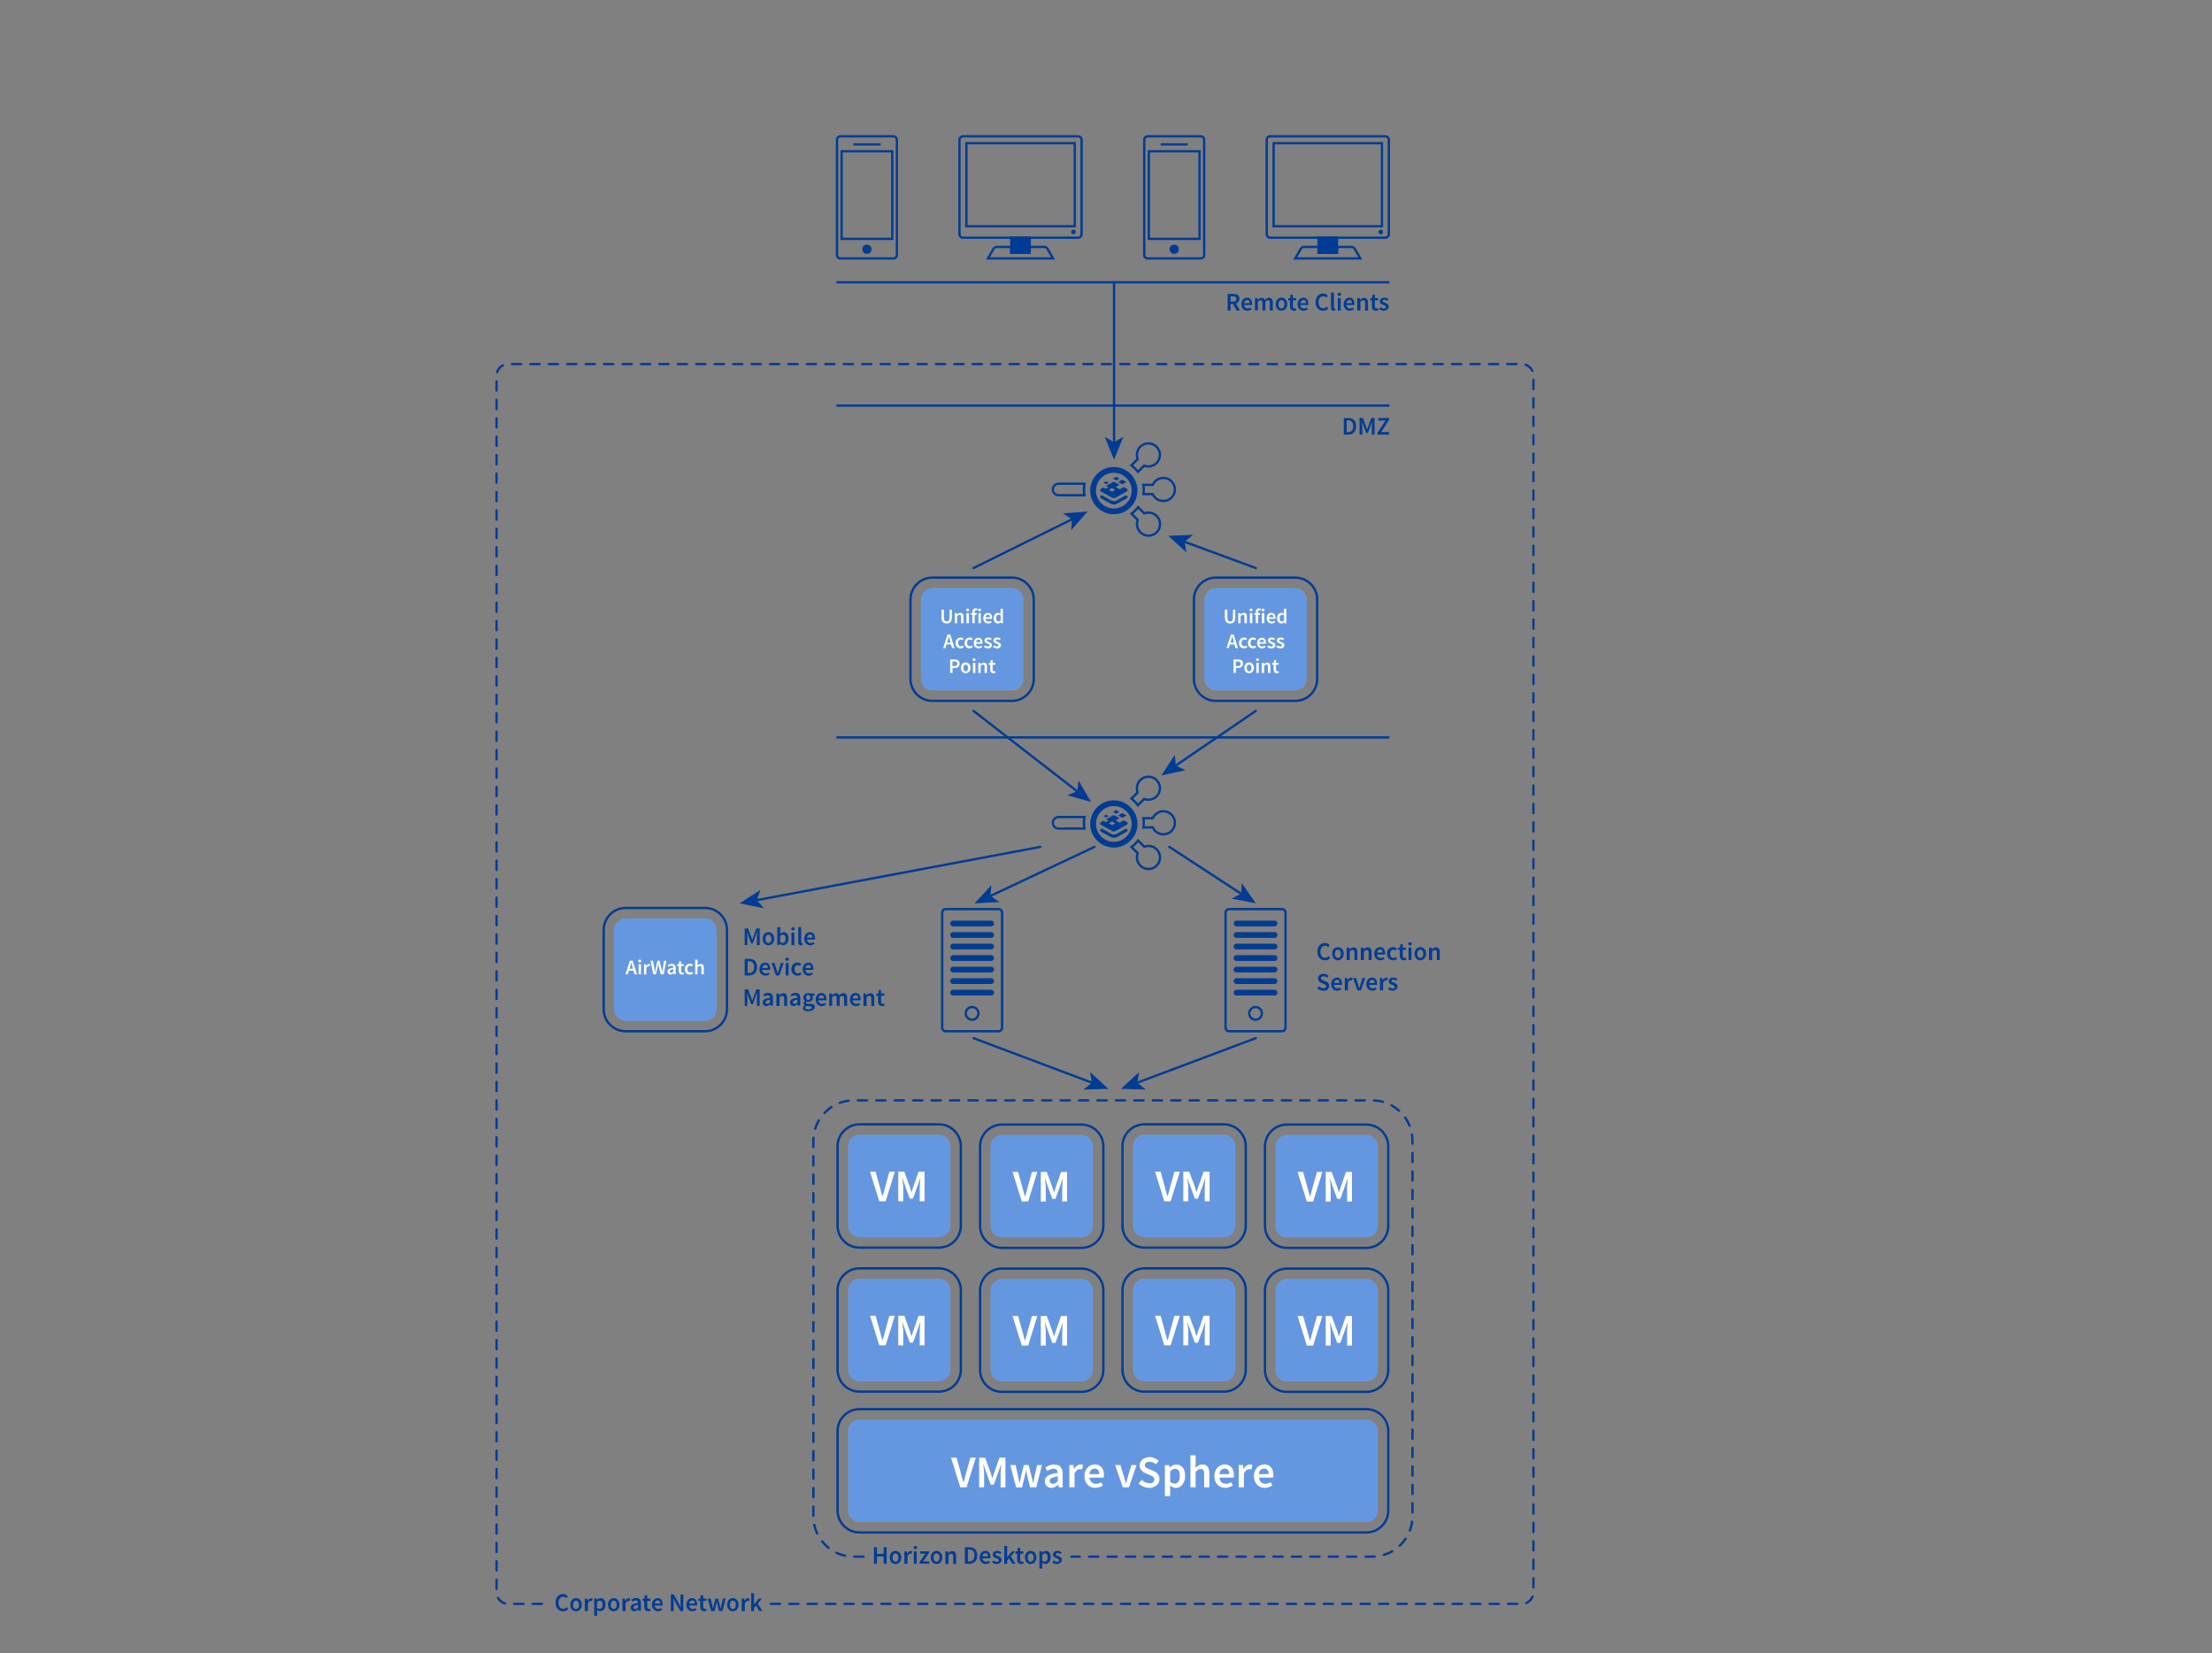 <?xml version="1.0" encoding="utf-8"?>
<svg id="Layer_1" style="enable-background:new 0 0 1920 1435" version="1.1" viewBox="0 0 1920 1435" x="0" xml:space="preserve" xmlns="http://www.w3.org/2000/svg" y="0">
  <rect x="0" y="0" width="1920" height="1435" fill="#808080" stroke="none"/>
  <style>.st0,.st1{fill:#003c93}.st1{stroke:#003c93;stroke-width:1.949;stroke-miterlimit:10}.st2{stroke-linecap:round}.st2,.st3,.st4,.st5{fill:none;stroke:#003c93;stroke-width:2;stroke-miterlimit:10}.st4,.st5{stroke-width:5}.st5{stroke-linecap:round}.st6{fill:#6597e0}.st7{fill:#fff}.st8{fill:none;stroke:#003c93;stroke-width:2;stroke-linecap:round;stroke-miterlimit:10;stroke-dasharray:8}</style>
  <g id="User__x28_PC_x29__1_">
    <path class="st0" d="M1202.5 119.3c1.1 0 2 .9 2 2v82c0 1.1-.9 2-2 2h-100c-1.1 0-2-.9-2-2v-82c0-1.1.9-2 2-2h100m0-2h-100c-2.2 0-4 1.8-4 4v82c0 2.2 1.8 4 4 4h100c2.2 0 4-1.8 4-4v-82c0-2.2-1.8-4-4-4zM1173.2 215.3c.7 0 1.4.4 1.7 1l4.1 7h-53l4.1-7c.4-.6 1-1 1.7-1h11.7v5h18v-5h11.7m0-2h-13.7v5h-14v-5h-13.7c-1.4 0-2.7.8-3.5 2l-5.8 10h60l-5.8-10c-.8-1.2-2.1-2-3.5-2z" />
    <path class="st1" d="M1144.5 213.5v5.8h16v-13h-16v7.2" />
    <path class="st0" d="M1198.6 125.3v70.1h-92.1v-70.1h92.1m1.9-2h-96v74h96v-74zM1198.5 201.3s.1 0 0 0c.1.1 0 .1 0 .1s-.1-.1 0-.1c-.1 0 0 0 0 0m0-2c-1.1 0-2 .9-2 2s.9 2 2 2 2-.9 2-2-.9-2-2-2z" />
  </g>
  <g id="User__x28_Mobile_x29__1_">
    <path class="st0" d="M1042.2 119.3c1.1 0 2 .9 2 2v100c0 1.1-.9 2-2 2h-46c-1.1 0-2-.9-2-2v-100c0-1.1.9-2 2-2h46m0-2h-46c-2.2 0-4 1.8-4 4v100c0 2.2 1.8 4 4 4h46c2.2 0 4-1.8 4-4v-100c0-2.2-1.8-4-4-4z" />
    <circle class="st0" cx="1019.2" cy="216.3" r="4" />
    <path class="st2" d="M1008.2 125.3h22" />
    <path class="st3" d="M997.2 131.3h44v76h-44z" />
  </g>
  <g id="User__x28_PC_x29__2_">
    <path class="st0" d="M935.8 119.3c1.1 0 2 .9 2 2v82c0 1.1-.9 2-2 2h-100c-1.1 0-2-.9-2-2v-82c0-1.1.9-2 2-2h100m0-2h-100c-2.2 0-4 1.8-4 4v82c0 2.2 1.8 4 4 4h100c2.2 0 4-1.8 4-4v-82c0-2.2-1.8-4-4-4zM906.5 215.3c.7 0 1.4.4 1.7 1l4.1 7h-53.1l4.1-7c.4-.6 1-1 1.7-1h11.7v5h18v-5h11.8m0-2h-13.7v5h-14v-5h-13.7c-1.4 0-2.7.8-3.5 2l-5.8 10h60l-5.8-10c-.7-1.2-2-2-3.5-2z" />
    <path class="st1" d="M877.8 213.5v5.8h16v-13h-16v7.2" />
    <path class="st0" d="M931.9 125.3v70.1h-92.1v-70.1h92.1m1.9-2h-96v74h96v-74zM931.8 201.3c.1 0 .1 0 0 0 .1.1 0 .1 0 .1v-.1m0-2c-1.1 0-2 .9-2 2s.9 2 2 2 2-.9 2-2-.9-2-2-2z" />
  </g>
  <g id="User__x28_Mobile_x29__2_">
    <path class="st0" d="M775.5 119.3c1.1 0 2 .9 2 2v100c0 1.1-.9 2-2 2h-46c-1.1 0-2-.9-2-2v-100c0-1.1.9-2 2-2h46m0-2h-46c-2.2 0-4 1.8-4 4v100c0 2.2 1.8 4 4 4h46c2.2 0 4-1.8 4-4v-100c0-2.2-1.8-4-4-4z" />
    <circle class="st0" cx="752.5" cy="216.3" r="4" />
    <path class="st2" d="M741.5 125.3h22" />
    <path class="st3" d="M730.5 131.3h44v76h-44z" />
  </g>
  <g id="Kemp_Virtual_ADC_1_">
    <circle class="st4" cx="966.8" cy="425.8" r="18" />
    <path class="st0" d="m974.6 431.3-5.4 3.1c-1.4.8-3.2.8-4.7 0l-5.4-3.1-2.7-1.5-1 .6c-.7.4-.7 1.5 0 1.9l8.4 4.7c1.9 1.1 4.2 1.1 6.1 0l8.4-4.7c.7-.4.7-1.5 0-1.9l-1-.6-2.7 1.5zM974.3 416.4c-.2-.1-.4-.1-.5 0L971 418l-.4.2c-.1.1-.1.2 0 .2l.4.2 2.8 1.6c.2.1.4.1.5 0l3.2-1.8c.1-.1.1-.2 0-.2l-3.2-1.8z" />
    <path class="st0" d="m978.3 424.3-2.9-1.6-3.3 1.8c-.2.1-.4.1-.5 0l-2.8-1.6-.4-.2c-.1-.1-.1-.2 0-.2l.4-.2 2.9-1.6-3.6-2c-.8-.5-1.9-.5-2.7 0l-5.4 3.1 2 1.1c.1.1.1.2 0 .2l-1.8 1c-.2.1-.4.1-.5 0l-1.6-.9-.3-.2-1.8 1-.1.1-.5.3c-.8.4-.8 1.6 0 2l.4.2 9.4 5.3c1 .6 2.2.6 3.2 0l9.8-5.5c.8-.6.8-1.7.1-2.1zm-12.8 2.3c-.2.1-.4.1-.5 0l-2.1-1.2-.3-.1c-.1-.1-.1-.2 0-.2l.3-.2 2.1-1.2c.2-.1.4-.1.5 0l2.4 1.4c.1.1.1.2 0 .2l-2.4 1.3zM969.1 413.9c-.2-.1-.4-.1-.5 0l-2.1 1.2-.3.2c-.1.1-.1.2 0 .2l.3.1 2.1 1.2c.2.1.4.1.5 0l2.4-1.3c.1-.1.1-.2 0-.2l-2.4-1.4zM959.8 417.9l-1.8 1c-.1.1-.1.2 0 .2l1.8 1c.2.1.4.1.5 0l1.8-1c.1-.1.1-.2 0-.2l-1.8-1c-.2-.1-.4-.1-.5 0z" />
    <g>
      <path class="st0" d="M996.8 385.8c5 0 9 4 9 9s-4 9-9 9c-.9 0-1.9-.1-2.8-.4l-1.2-.4-.9.9-4.1 4.1c-1.3-1.6-2.7-3-4.2-4.2l4.1-4.1.9-.9-.4-1.2c-.3-.9-.4-1.8-.4-2.8 0-5 4.1-9 9-9m0-2c-6.1 0-11 4.9-11 11 0 1.2.2 2.3.5 3.4l-5.8 5.8c2.8 1.9 5.2 4.3 7.1 7.1l5.8-5.8c1.1.3 2.2.5 3.4.5 6.1 0 11-4.9 11-11s-4.9-11-11-11z" />
    </g>
    <g>
      <path class="st0" d="M1009.8 415.8c5 0 9 4 9 9s-4 9-9 9c-3.4 0-6.5-1.9-8-4.9l-.6-1.1H993.6c.1-1 .2-2 .2-3s-.1-2-.2-3H1001.2l.6-1.1c1.6-3 4.6-4.9 8-4.9m0-2c-4.3 0-8 2.4-9.8 6h-8.7c.3 1.6.5 3.3.5 5s-.2 3.4-.5 5h8.7c1.8 3.6 5.5 6 9.8 6 6.1 0 11-4.9 11-11s-4.9-11-11-11z" />
    </g>
    <g>
      <path class="st0" d="m987.9 441.7 4.1 4.1.9.9 1.2-.4c.9-.3 1.8-.4 2.8-.4 5 0 9 4 9 9s-4 9-9 9-9-4-9-9c0-.9.1-1.9.4-2.8l.4-1.2-.9-.9-4.1-4.1c1.6-1.2 3-2.7 4.2-4.2m-.2-3.1c-1.9 2.8-4.3 5.2-7.1 7.1l5.8 5.8c-.3 1.1-.5 2.2-.5 3.4 0 6.1 4.9 11 11 11s11-4.9 11-11-4.9-11-11-11c-1.2 0-2.3.2-3.4.5l-5.8-5.8z" />
    </g>
    <g>
      <path class="st0" d="M940.1 420.8c-.2 1.3-.3 2.7-.3 4s.1 2.7.3 4h-21.3c-2.2 0-4-1.8-4-4s1.8-4 4-4h21.3m2.5-2h-23.7c-3.3 0-6 2.7-6 6s2.7 6 6 6h23.7c-.5-1.9-.7-3.9-.7-6s.2-4.1.7-6z" />
    </g>
  </g>
  <g id="Kemp_Virtual_ADC_2_">
    <circle class="st4" cx="966.8" cy="715.1" r="18" />
    <path class="st0" d="m974.6 720.6-5.4 3.1c-1.4.8-3.2.8-4.7 0l-5.4-3.1-2.7-1.5-1 .6c-.7.4-.7 1.5 0 1.9l8.4 4.7c1.9 1.1 4.2 1.1 6.1 0l8.4-4.7c.7-.4.7-1.5 0-1.9l-1-.6-2.7 1.5zM974.3 705.8c-.2-.1-.4-.1-.5 0l-2.7 1.6-.4.2c-.1.1-.1.2 0 .2l.4.2 2.8 1.6c.2.1.4.1.5 0l3.2-1.8c.1-.1.1-.2 0-.2l-3.3-1.8z" />
    <path class="st0" d="m978.3 713.6-2.9-1.6-3.3 1.8c-.2.1-.4.1-.5 0l-2.8-1.6-.4-.2c-.1-.1-.1-.2 0-.2l.4-.2 2.9-1.6-3.6-2c-.8-.5-1.9-.5-2.7 0l-5.4 3.1 2 1.1c.1.1.1.2 0 .2l-1.8 1c-.2.1-.4.1-.5 0l-1.6-.9-.3-.2-1.8 1-.1.1-.5.3c-.8.4-.8 1.6 0 2l.4.2 9.4 5.3c1 .6 2.2.6 3.2 0l9.8-5.5c.8-.6.8-1.7.1-2.1zm-12.8 2.4c-.2.1-.4.1-.5 0l-2.1-1.2-.3-.1c-.1-.1-.1-.2 0-.2l.3-.2 2.1-1.2c.2-.1.4-.1.5 0l2.4 1.4c.1.1.1.2 0 .2l-2.4 1.3zM969.1 703.2c-.2-.1-.4-.1-.5 0l-2.1 1.2-.3.2c-.1.1-.1.2 0 .2l.3.1 2.1 1.2c.2.1.4.1.5 0l2.4-1.3c.1-.1.1-.2 0-.2l-2.4-1.4zM959.8 707.2l-1.8 1c-.1.1-.1.2 0 .2l1.8 1c.2.1.4.1.5 0l1.8-1c.1-.1.1-.2 0-.2l-1.8-1h-.5z" />
    <g>
      <path class="st0" d="M996.8 675.1c5 0 9 4 9 9s-4 9-9 9c-.9 0-1.9-.1-2.8-.4l-1.2-.4-.9.9-4.1 4.1c-1.3-1.6-2.7-3-4.2-4.2l4.1-4.1.9-.9-.4-1.2c-.3-.9-.4-1.8-.4-2.8 0-4.9 4.1-9 9-9m0-2c-6.1 0-11 4.9-11 11 0 1.2.2 2.3.5 3.4l-5.8 5.8c2.8 1.9 5.2 4.3 7.1 7.1l5.8-5.8c1.1.3 2.2.5 3.4.5 6.1 0 11-4.9 11-11s-4.9-11-11-11z" />
    </g>
    <g>
      <path class="st0" d="M1009.8 705.1c5 0 9 4 9 9s-4 9-9 9c-3.4 0-6.5-1.9-8-4.9l-.6-1.1H993.6c.1-1 .2-2 .2-3s-.1-2-.2-3H1001.2l.6-1.1c1.6-3 4.6-4.9 8-4.9m0-2c-4.3 0-8 2.4-9.8 6h-8.7c.3 1.6.5 3.3.5 5s-.2 3.4-.5 5h8.7c1.8 3.6 5.5 6 9.8 6 6.1 0 11-4.9 11-11s-4.9-11-11-11z" />
    </g>
    <g>
      <path class="st0" d="m987.9 731 4.1 4.1.9.9 1.2-.4c.9-.3 1.8-.4 2.8-.4 5 0 9 4 9 9s-4 9-9 9-9-4-9-9c0-.9.1-1.9.4-2.8l.4-1.2-.9-.9-4.1-4.1c1.6-1.2 3-2.6 4.2-4.2m-.2-3.1c-1.9 2.8-4.3 5.2-7.1 7.1l5.8 5.8c-.3 1.1-.5 2.2-.5 3.4 0 6.1 4.9 11 11 11s11-4.9 11-11-4.9-11-11-11c-1.2 0-2.3.2-3.4.5l-5.8-5.8z" />
    </g>
    <g>
      <path class="st0" d="M940.1 710.1c-.2 1.3-.3 2.7-.3 4s.1 2.7.3 4h-21.3c-2.2 0-4-1.8-4-4s1.8-4 4-4h21.3m2.5-2h-23.7c-3.3 0-6 2.7-6 6s2.7 6 6 6h23.7c-.5-1.9-.7-3.9-.7-6s.2-4 .7-6z" />
    </g>
  </g>
  <g id="Server_2_">
    <path class="st0" d="M866.8 790c1.1 0 2 .9 2 2v100c0 1.1-.9 2-2 2h-46c-1.1 0-2-.9-2-2V792c0-1.1.9-2 2-2h46m0-2h-46c-2.2 0-4 1.8-4 4v100c0 2.2 1.8 4 4 4h46c2.2 0 4-1.8 4-4V792c0-2.2-1.8-4-4-4z" />
    <path class="st5" d="M827.3 841.5h33M827.3 851.5h33M827.3 861.5h33M827.3 831.5h33M827.3 821.5h33M827.3 811.5h33M827.3 801.5h33" />
    <circle class="st2" cx="843.8" cy="879.5" r="5.5" />
  </g>
  <path class="st0" d="M878.3 502.3c9.9 0 18 8.1 18 18v69c0 9.9-8.1 18-18 18h-69c-9.9 0-18-8.1-18-18v-69c0-9.9 8.1-18 18-18h69m0-2h-69c-11 0-20 9-20 20v69c0 11 9 20 20 20h69c11 0 20-9 20-20v-69c0-11-8.9-20-20-20z" />
  <path class="st6" d="M878.3 599.3h-69c-5.5 0-10-4.5-10-10v-69c0-5.5 4.5-10 10-10h69c5.5 0 10 4.5 10 10v69c0 5.5-4.4 10-10 10z" />
  <path class="st7" d="M821.6 541.1c-.7 0-1.3-.1-1.8-.3-.5-.2-1-.5-1.4-.9-.4-.4-.7-1-.9-1.7-.2-.7-.3-1.5-.3-2.5v-6.6h2.1v6.8c0 .6.1 1.2.2 1.6.1.4.3.8.5 1.1s.5.5.7.6c.3.1.6.2 1 .2s.7-.1 1-.2c.3-.1.6-.3.8-.6s.4-.6.5-1.1c.1-.4.2-1 .2-1.6v-6.8h2v6.6c0 1-.1 1.8-.3 2.5-.2.7-.5 1.2-.9 1.7-.4.4-.9.7-1.4.9-.7.2-1.3.3-2 .3zM828.8 540.9v-8.8h1.7l.1 1.2h.1c.4-.4.8-.7 1.3-1 .5-.3 1-.4 1.6-.4.9 0 1.6.3 2.1.9s.6 1.5.6 2.6v5.5h-2.1v-5.3c0-.7-.1-1.2-.3-1.5-.2-.3-.6-.5-1.1-.5-.4 0-.7.1-1 .3-.3.2-.6.5-1 .8v6.2h-2zM839.9 530.5c-.4 0-.7-.1-.9-.3-.2-.2-.4-.5-.4-.8 0-.3.1-.6.4-.9.2-.2.5-.3.9-.3s.7.1.9.3c.2.2.4.5.4.9 0 .3-.1.6-.4.8s-.5.3-.9.3zm-1 10.4v-8.8h2.1v8.8h-2.1zM844 540.9v-7.2h-1.2v-1.5l1.2-.1v-.9c0-.5.1-.9.2-1.3s.3-.7.5-1c.2-.3.5-.5.9-.7.4-.2.8-.2 1.3-.2.3 0 .6 0 .9.1.3.1.5.1.7.2l-.4 1.5c-.3-.1-.6-.2-1-.2-.7 0-1.1.5-1.1 1.5v1h1.7v1.6H846v7.2h-2zM850.3 530.5c-.4 0-.7-.1-.9-.3-.2-.2-.4-.5-.4-.8 0-.3.1-.6.4-.9.2-.2.5-.3.9-.3s.7.1.9.3c.2.2.4.5.4.9 0 .3-.1.6-.4.8s-.5.3-.9.3zm-1 10.4v-8.8h2.1v8.8h-2.1zM857.8 541.1c-.6 0-1.2-.1-1.7-.3-.5-.2-1-.5-1.4-.9s-.7-.9-.9-1.4c-.2-.6-.3-1.2-.3-2 0-.7.1-1.4.3-1.9.2-.6.5-1.1.9-1.5.4-.4.8-.7 1.3-.9s1-.3 1.5-.3c.6 0 1.1.1 1.6.3.5.2.8.5 1.1.9.3.4.5.8.7 1.3.2.5.2 1.1.2 1.7v.6c0 .2 0 .3-.1.4h-5.6c.1.8.4 1.4.8 1.8s1.1.6 1.8.6c.4 0 .7-.1 1.1-.2.3-.1.7-.3 1-.5l.7 1.3c-.4.3-.9.5-1.4.7-.5.3-1 .3-1.6.3zm-2.4-5.4h3.9c0-.7-.1-1.2-.4-1.6-.3-.4-.7-.6-1.4-.6-.5 0-1 .2-1.4.6-.3.3-.6.9-.7 1.6zM866.2 541.1c-1.1 0-2-.4-2.7-1.2-.7-.8-1-1.9-1-3.4 0-.7.1-1.4.3-1.9s.5-1.1.8-1.5.7-.7 1.2-.9.9-.3 1.4-.3c.5 0 .9.1 1.3.3s.7.4 1 .7l-.1-1.4v-3.2h2.1V541H869l-.1-1h-.1c-.3.3-.7.6-1.1.8-.5.2-1 .3-1.5.3zm.5-1.7c.7 0 1.3-.3 1.9-1v-4.1c-.3-.3-.6-.5-.9-.6s-.6-.2-.9-.2c-.6 0-1.1.3-1.5.8s-.6 1.2-.6 2.2c0 1 .2 1.7.5 2.2.4.5.9.7 1.5.7zM818.6 562.5l3.8-11.8h2.4l3.8 11.8h-2.2l-.9-3.2h-4l-.9 3.2h-2zm3.9-6.2-.4 1.4h3l-.4-1.4c-.2-.6-.4-1.3-.5-1.9-.2-.7-.3-1.3-.5-2h-.1c-.2.7-.3 1.3-.5 2-.2.6-.4 1.2-.6 1.9zM833.7 562.7c-.6 0-1.2-.1-1.7-.3-.5-.2-1-.5-1.4-.9-.4-.4-.7-.9-.9-1.5-.2-.6-.3-1.2-.3-2 0-.7.1-1.4.4-2 .2-.6.6-1.1 1-1.5.4-.4.9-.7 1.4-.9.5-.2 1.1-.3 1.7-.3.6 0 1.1.1 1.5.3.4.2.8.4 1.1.7l-1 1.4c-.2-.2-.5-.4-.7-.5-.2-.1-.5-.2-.8-.2-.7 0-1.3.3-1.7.8-.4.5-.7 1.3-.7 2.2 0 .9.2 1.6.7 2.1s1 .8 1.7.8c.3 0 .7-.1 1-.2.3-.1.6-.3.8-.5l.8 1.4c-.4.4-.9.6-1.4.8-.5.3-1 .3-1.5.3zM841.5 562.7c-.6 0-1.2-.1-1.7-.3-.5-.2-1-.5-1.4-.9-.4-.4-.7-.9-.9-1.5-.2-.6-.3-1.2-.3-2 0-.7.1-1.4.4-2 .2-.6.6-1.1 1-1.5.4-.4.9-.7 1.4-.9.5-.2 1.1-.3 1.7-.3.6 0 1.1.1 1.5.3.4.2.8.4 1.1.7l-1 1.4c-.2-.2-.5-.4-.7-.5-.2-.1-.5-.2-.8-.2-.7 0-1.3.3-1.7.8-.4.5-.7 1.3-.7 2.2 0 .9.2 1.6.7 2.1s1 .8 1.7.8c.3 0 .7-.1 1-.2.3-.1.6-.3.8-.5l.8 1.4c-.4.4-.9.6-1.4.8-.5.3-1 .3-1.5.3zM849.5 562.7c-.6 0-1.2-.1-1.7-.3-.5-.2-1-.5-1.4-.9s-.7-.9-.9-1.4c-.2-.6-.3-1.2-.3-2 0-.7.1-1.4.3-1.9.2-.6.5-1.1.9-1.5.4-.4.8-.7 1.3-.9s1-.3 1.5-.3c.6 0 1.1.1 1.6.3.5.2.8.5 1.1.9.3.4.5.8.7 1.3.2.5.2 1.1.2 1.7v.6c0 .2 0 .3-.1.4h-5.6c.1.8.4 1.4.8 1.8s1.1.6 1.8.6c.4 0 .7-.1 1.1-.2.3-.1.7-.3 1-.5l.7 1.3c-.4.3-.9.5-1.4.7-.5.3-1 .3-1.6.3zm-2.3-5.4h3.9c0-.7-.1-1.2-.4-1.6-.3-.4-.7-.6-1.4-.6-.5 0-1 .2-1.4.6-.4.3-.6.9-.7 1.6zM857.3 562.7c-.6 0-1.2-.1-1.8-.4-.6-.2-1.1-.5-1.5-.9l1-1.3c.4.3.8.6 1.2.7.4.2.8.3 1.3.3s.8-.1 1.1-.3c.2-.2.3-.5.3-.8 0-.2-.1-.3-.2-.5l-.4-.4-.6-.3c-.2-.1-.5-.2-.7-.3-.3-.1-.6-.2-.9-.4s-.6-.3-.8-.5-.4-.4-.6-.7-.2-.6-.2-1c0-.8.3-1.4.9-1.9.6-.5 1.4-.7 2.4-.7.6 0 1.2.1 1.7.3s.9.5 1.3.7l-1 1.3c-.3-.2-.6-.4-.9-.5-.3-.1-.7-.2-1-.2-.4 0-.8.1-1 .3-.2.2-.3.4-.3.7 0 .2.1.3.2.5.1.1.2.2.4.3l.6.3c.2.1.5.2.7.3.3.1.6.2.9.4.3.1.6.3.8.5s.4.5.6.7c.1.3.2.6.2 1.1 0 .4-.1.7-.2 1.1-.2.3-.4.6-.7.9s-.6.4-1.1.6c-.6.1-1.1.1-1.7.1zM865.1 562.7c-.6 0-1.2-.1-1.8-.4-.6-.2-1.1-.5-1.5-.9l1-1.3c.4.3.8.6 1.2.7.4.2.8.3 1.3.3s.8-.1 1.1-.3c.2-.2.3-.5.3-.8 0-.2-.1-.3-.2-.5l-.4-.4-.6-.3c-.2-.1-.5-.2-.7-.3-.3-.1-.6-.2-.9-.4s-.6-.3-.8-.5-.4-.4-.6-.7-.2-.6-.2-1c0-.8.3-1.4.9-1.9.6-.5 1.4-.7 2.4-.7.6 0 1.2.1 1.7.3s.9.5 1.3.7l-1 1.3c-.3-.2-.6-.4-.9-.5-.3-.1-.7-.2-1-.2-.4 0-.8.1-1 .3-.2.2-.3.4-.3.7 0 .2.1.3.2.5.1.1.2.2.4.3l.6.3c.2.1.5.2.7.3.3.1.6.2.9.4.3.1.6.3.8.5s.4.5.6.7c.1.3.2.6.2 1.1 0 .4-.1.7-.2 1.1-.2.3-.4.6-.7.9s-.6.4-1.1.6c-.7.1-1.2.1-1.7.1zM824.7 584.1v-11.8h3.7c.6 0 1.3.1 1.8.2.6.1 1 .3 1.4.6.4.3.7.7 1 1.1.2.5.3 1 .3 1.7 0 .6-.1 1.2-.3 1.7-.2.5-.5.9-.9 1.2-.4.3-.9.6-1.4.7s-1.1.2-1.8.2h-1.7v4.3h-2.1zm2.1-6h1.5c1.7 0 2.6-.7 2.6-2.1 0-.7-.2-1.3-.7-1.5-.4-.3-1.1-.4-2-.4h-1.5v4zM838.2 584.3c-.6 0-1.1-.1-1.6-.3-.5-.2-1-.5-1.3-.9s-.7-.9-.9-1.5c-.2-.6-.3-1.2-.3-2 0-.7.1-1.4.3-2 .2-.6.5-1.1.9-1.5s.8-.7 1.3-.9 1-.3 1.6-.3c.6 0 1.1.1 1.6.3.5.2 1 .5 1.3.9.4.4.7.9.9 1.5s.4 1.2.4 2c0 .7-.1 1.4-.4 2-.2.6-.5 1.1-.9 1.5-.4.4-.8.7-1.3.9-.5.2-1 .3-1.6.3zm0-1.6c.6 0 1.2-.3 1.5-.8s.6-1.2.6-2.1c0-.9-.2-1.6-.6-2.2-.4-.5-.9-.8-1.5-.8s-1.2.3-1.5.8c-.4.5-.5 1.3-.5 2.2 0 .9.2 1.6.5 2.1.4.5.9.8 1.5.8zM845.5 573.7c-.4 0-.7-.1-.9-.3-.2-.2-.4-.5-.4-.8 0-.3.1-.6.4-.9.2-.2.5-.3.9-.3s.7.1.9.3c.2.2.4.5.4.9 0 .3-.1.6-.4.8s-.5.3-.9.3zm-1 10.4v-8.8h2.1v8.8h-2.1zM849.2 584.1v-8.8h1.7l.1 1.2h.1c.4-.4.8-.7 1.3-1 .5-.3 1-.4 1.6-.4.9 0 1.6.3 2.1.9s.6 1.5.6 2.6v5.5h-2.1v-5.3c0-.7-.1-1.2-.3-1.5-.2-.3-.6-.5-1.1-.5-.4 0-.7.1-1 .3-.3.2-.6.5-1 .8v6.2h-2zM862.4 584.3c-.5 0-1-.1-1.3-.2s-.6-.4-.9-.7c-.2-.3-.4-.6-.5-1-.1-.4-.2-.8-.2-1.3v-4.2h-1.3v-1.5l1.4-.1.3-2.4h1.7v2.4h2.3v1.6h-2.3v4.2c0 1 .4 1.5 1.2 1.5.2 0 .3 0 .5-.1.2 0 .3-.1.4-.1l.4 1.5c-.2.1-.5.2-.8.2-.2.2-.6.2-.9.2z" />
  <path class="st0" d="M612 789c9.9 0 18 8.1 18 18v69c0 9.9-8.1 18-18 18h-69c-9.9 0-18-8.1-18-18v-69c0-9.9 8.1-18 18-18h69m0-2h-69c-11 0-20 9-20 20v69c0 11 9 20 20 20h69c11 0 20-9 20-20v-69c0-11-9-20-20-20z" />
  <path class="st6" d="M612 886h-69c-5.5 0-10-4.5-10-10v-69c0-5.5 4.5-10 10-10h69c5.5 0 10 4.5 10 10v69c0 5.5-4.5 10-10 10z" />
  <path class="st7" d="m542.9 845.6 3.8-11.8h2.4l3.8 11.8h-2.2l-.9-3.2h-4l-.9 3.2h-2zm3.9-6.2-.4 1.4h3l-.4-1.4c-.2-.6-.4-1.3-.5-1.9-.2-.7-.3-1.3-.5-2h-.1c-.2.7-.3 1.3-.5 2-.2.6-.4 1.2-.6 1.9zM555.3 835.2c-.4 0-.7-.1-.9-.3-.2-.2-.4-.5-.4-.8 0-.3.1-.6.4-.9.2-.2.5-.3.9-.3s.7.1.9.3c.2.2.4.5.4.9 0 .3-.1.6-.4.8s-.5.3-.9.3zm-1 10.4v-8.8h2.1v8.8h-2.1zM559 845.6v-8.8h1.7l.1 1.6h.1c.3-.6.7-1 1.1-1.3.4-.3.9-.5 1.4-.5.4 0 .8.1 1 .2l-.4 1.8c-.2 0-.3-.1-.4-.1h-.5c-.3 0-.7.1-1.1.4-.4.3-.7.7-1 1.4v5.4h-2zM567 845.6l-2.3-11.8h2.1l1 5.9c.1.6.2 1.3.3 1.9s.2 1.2.3 1.9h.1c.1-.6.3-1.3.4-1.9.1-.6.3-1.3.4-1.9l1.4-5.9h1.8l1.4 5.9c.1.6.3 1.2.4 1.9.1.6.3 1.3.4 1.9h.1c.1-.6.2-1.3.3-1.9.1-.6.2-1.2.3-1.9l1-5.9h2l-2.3 11.8h-2.6l-1.5-6.2c-.1-.5-.2-.9-.3-1.4-.1-.5-.2-.9-.2-1.4h-.1c-.1.5-.2.9-.3 1.4-.1.4-.2.9-.3 1.4l-1.4 6.2H567zM582 845.8c-.8 0-1.4-.2-1.9-.7-.5-.5-.7-1.1-.7-1.9 0-.5.1-.9.3-1.3.2-.4.5-.7.9-.9.4-.3 1-.5 1.6-.7.7-.2 1.4-.3 2.3-.4 0-.2 0-.4-.1-.7-.1-.2-.1-.4-.3-.6-.1-.2-.3-.3-.5-.4-.2-.1-.5-.1-.8-.1-.4 0-.9.1-1.3.3l-1.2.6-.8-1.4c.5-.3 1-.6 1.7-.8.6-.2 1.3-.3 2-.3 1.1 0 1.9.3 2.5 1 .5.7.8 1.6.8 2.8v5.2h-1.7l-.1-1h-.1c-.4.3-.8.6-1.3.8-.3.4-.8.5-1.3.5zm.6-1.6c.4 0 .7-.1 1-.3.3-.2.6-.4.9-.7v-2c-.6.1-1.1.2-1.5.3-.4.1-.7.3-1 .4-.3.2-.4.3-.5.5s-.2.4-.2.6c0 .4.1.7.4.9.3.2.6.3.9.3zM592 845.8c-.5 0-1-.1-1.3-.2s-.6-.4-.9-.7c-.2-.3-.4-.6-.5-1-.1-.4-.2-.8-.2-1.3v-4.2h-1.3v-1.5l1.4-.1.3-2.4h1.7v2.4h2.3v1.6h-2.3v4.2c0 1 .4 1.5 1.2 1.5.2 0 .3 0 .5-.1.2 0 .3-.1.4-.1l.4 1.5c-.2.1-.5.2-.8.2-.3.2-.6.2-.9.2zM598.7 845.8c-.6 0-1.2-.1-1.7-.3-.5-.2-1-.5-1.4-.9-.4-.4-.7-.9-.9-1.5-.2-.6-.3-1.2-.3-2 0-.7.1-1.4.4-2 .2-.6.6-1.1 1-1.5.4-.4.9-.7 1.4-.9.5-.2 1.1-.3 1.7-.3.6 0 1.1.1 1.5.3.4.2.8.4 1.1.7l-1 1.4c-.2-.2-.5-.4-.7-.5-.2-.1-.5-.2-.8-.2-.7 0-1.3.3-1.7.8-.4.5-.7 1.3-.7 2.2 0 .9.2 1.6.7 2.1s1 .8 1.7.8c.3 0 .7-.1 1-.2.3-.1.6-.3.8-.5l.8 1.4c-.4.4-.9.6-1.4.8-.5.3-1 .3-1.5.3zM603.4 845.6v-12.7h2.1v3.3l-.1 1.7c.4-.3.8-.7 1.2-.9.5-.3 1-.4 1.6-.4.9 0 1.6.3 2.1.9s.6 1.5.6 2.6v5.5h-2.1v-5.3c0-.7-.1-1.2-.3-1.5-.2-.3-.6-.5-1.1-.5-.4 0-.7.1-1 .3-.3.2-.6.5-1 .8v6.2h-2z" />
  <g id="Server_1_">
    <path class="st0" d="M1112.8 790c1.1 0 2 .9 2 2v100c0 1.1-.9 2-2 2h-46c-1.1 0-2-.9-2-2V792c0-1.1.9-2 2-2h46m0-2h-46c-2.2 0-4 1.8-4 4v100c0 2.2 1.8 4 4 4h46c2.2 0 4-1.8 4-4V792c0-2.2-1.8-4-4-4z" />
    <path class="st5" d="M1073.3 841.5h33M1073.3 851.5h33M1073.3 861.5h33M1073.3 831.5h33M1073.3 821.5h33M1073.3 811.5h33M1073.3 801.5h33" />
    <circle class="st2" cx="1089.8" cy="879.5" r="5.5" />
  </g>
  <g>
    <path class="st0" d="M1124.3 502.3c9.9 0 18 8.1 18 18v69c0 9.9-8.1 18-18 18h-69c-9.9 0-18-8.1-18-18v-69c0-9.9 8.1-18 18-18h69m0-2h-69c-11 0-20 9-20 20v69c0 11 9 20 20 20h69c11 0 20-9 20-20v-69c0-11-8.9-20-20-20z" />
    <path class="st6" d="M1124.3 599.3h-69c-5.5 0-10-4.5-10-10v-69c0-5.5 4.5-10 10-10h69c5.5 0 10 4.5 10 10v69c0 5.5-4.4 10-10 10z" />
    <path class="st7" d="M1067.6 541.1c-.7 0-1.3-.1-1.8-.3-.5-.2-1-.5-1.4-.9-.4-.4-.7-1-.9-1.7-.2-.7-.3-1.5-.3-2.5v-6.6h2.1v6.8c0 .6.1 1.2.2 1.6.1.4.3.8.5 1.1s.5.5.7.6c.3.1.6.2 1 .2s.7-.1 1-.2c.3-.1.6-.3.8-.6s.4-.6.5-1.1c.1-.4.2-1 .2-1.6v-6.8h2v6.6c0 1-.1 1.8-.3 2.5-.2.7-.5 1.2-.9 1.7-.4.4-.9.7-1.4.9-.7.2-1.3.3-2 .3zM1074.8 540.9v-8.8h1.7l.1 1.2h.1c.4-.4.8-.7 1.3-1 .5-.3 1-.4 1.6-.4.9 0 1.6.3 2.1.9.4.6.6 1.5.6 2.6v5.5h-2.1v-5.3c0-.7-.1-1.2-.3-1.5-.2-.3-.6-.5-1.1-.5-.4 0-.7.1-1 .3-.3.2-.6.5-1 .8v6.2h-2zM1085.9 530.5c-.4 0-.7-.1-.9-.3-.2-.2-.4-.5-.4-.8 0-.3.1-.6.4-.9.2-.2.5-.3.9-.3s.7.1.9.3c.2.2.4.5.4.9 0 .3-.1.6-.4.8s-.5.3-.9.3zm-1 10.4v-8.8h2.1v8.8h-2.1zM1090 540.9v-7.2h-1.2v-1.5l1.2-.1v-.9c0-.5.1-.9.2-1.3s.3-.7.5-1c.2-.3.5-.5.9-.7.4-.2.8-.2 1.3-.2.3 0 .6 0 .9.1s.5.1.7.2l-.4 1.5c-.3-.1-.6-.2-1-.2-.7 0-1.1.5-1.1 1.5v1h1.7v1.6h-1.7v7.2h-2zM1096.3 530.5c-.4 0-.7-.1-.9-.3s-.4-.5-.4-.8c0-.3.1-.6.4-.9.2-.2.5-.3.9-.3s.7.1.9.3c.2.2.4.5.4.9 0 .3-.1.6-.4.8s-.5.3-.9.3zm-1 10.4v-8.8h2.1v8.8h-2.1zM1103.8 541.1c-.6 0-1.2-.1-1.7-.3-.5-.2-1-.5-1.4-.9-.4-.4-.7-.9-.9-1.4-.2-.6-.3-1.2-.3-2 0-.7.1-1.4.3-1.9.2-.6.5-1.1.9-1.5.4-.4.8-.7 1.3-.9s1-.3 1.5-.3c.6 0 1.1.1 1.6.3s.8.5 1.1.9c.3.4.5.8.7 1.3.2.5.2 1.1.2 1.7v.6c0 .2 0 .3-.1.4h-5.6c.1.8.4 1.4.8 1.8s1.1.6 1.8.6c.4 0 .7-.1 1.1-.2.3-.1.7-.3 1-.5l.7 1.3c-.4.3-.9.5-1.4.7-.5.3-1 .3-1.6.3zm-2.4-5.4h3.9c0-.7-.1-1.2-.4-1.6-.3-.4-.7-.6-1.4-.6-.5 0-1 .2-1.4.6-.3.3-.6.9-.7 1.6zM1112.2 541.1c-1.1 0-2-.4-2.7-1.2-.7-.8-1-1.9-1-3.4 0-.7.1-1.4.3-1.9s.5-1.1.8-1.5c.3-.4.7-.7 1.2-.9s.9-.3 1.4-.3c.5 0 .9.1 1.3.3.3.2.7.4 1 .7l-.1-1.4v-3.2h2.1V541h-1.7l-.1-1h-.1c-.3.3-.7.6-1.1.8-.3.2-.8.3-1.3.3zm.5-1.7c.7 0 1.3-.3 1.9-1v-4.1c-.3-.3-.6-.5-.9-.6s-.6-.2-.9-.2c-.6 0-1.1.3-1.5.8-.4.5-.6 1.2-.6 2.2 0 1 .2 1.7.5 2.2.4.5.9.7 1.5.7zM1064.6 562.5l3.8-11.8h2.4l3.8 11.8h-2.2l-.9-3.2h-4l-.9 3.2h-2zm3.9-6.2-.4 1.4h3l-.4-1.4c-.2-.6-.4-1.3-.5-1.9-.2-.7-.3-1.3-.5-2h-.1c-.2.7-.3 1.3-.5 2-.2.6-.4 1.2-.6 1.9zM1079.7 562.7c-.6 0-1.2-.1-1.7-.3-.5-.2-1-.5-1.4-.9-.4-.4-.7-.9-.9-1.5-.2-.6-.3-1.2-.3-2 0-.7.1-1.4.4-2s.6-1.1 1-1.5c.4-.4.9-.7 1.4-.9s1.1-.3 1.7-.3c.6 0 1.1.1 1.5.3.4.2.8.4 1.1.7l-1 1.4c-.2-.2-.5-.4-.7-.5-.2-.1-.5-.2-.8-.2-.7 0-1.3.3-1.7.8-.4.5-.7 1.3-.7 2.2 0 .9.2 1.6.7 2.1.4.5 1 .8 1.7.8.3 0 .7-.1 1-.2.3-.1.6-.3.8-.5l.8 1.4c-.4.4-.9.6-1.4.8-.5.3-1 .3-1.5.3zM1087.5 562.7c-.6 0-1.2-.1-1.7-.3-.5-.2-1-.5-1.4-.9s-.7-.9-.9-1.5c-.2-.6-.3-1.2-.3-2 0-.7.1-1.4.4-2 .2-.6.6-1.1 1-1.5s.9-.7 1.4-.9c.5-.2 1.1-.3 1.7-.3.6 0 1.1.1 1.5.3.4.2.8.4 1.1.7l-1 1.4c-.2-.2-.5-.4-.7-.5-.2-.1-.5-.2-.8-.2-.7 0-1.3.3-1.7.8-.4.5-.7 1.3-.7 2.2 0 .9.2 1.6.7 2.1.4.5 1 .8 1.7.8.3 0 .7-.1 1-.2.3-.1.6-.3.8-.5l.8 1.4c-.4.4-.9.6-1.4.8-.5.3-1 .3-1.5.3zM1095.5 562.7c-.6 0-1.2-.1-1.7-.3-.5-.2-1-.5-1.4-.9-.4-.4-.7-.9-.9-1.4-.2-.6-.3-1.2-.3-2 0-.7.1-1.4.3-1.9s.5-1.1.9-1.5.8-.7 1.3-.9 1-.3 1.5-.3c.6 0 1.1.1 1.6.3.5.2.8.5 1.1.9s.5.8.7 1.3c.2.5.2 1.1.2 1.7v.6c0 .2 0 .3-.1.4h-5.6c.1.8.4 1.4.8 1.8s1.1.6 1.8.6c.4 0 .7-.1 1.1-.2.3-.1.7-.3 1-.5l.7 1.3c-.4.3-.9.5-1.4.7-.5.3-1 .3-1.6.3zm-2.3-5.4h3.9c0-.7-.1-1.2-.4-1.6-.3-.4-.7-.6-1.4-.6-.5 0-1 .2-1.4.6-.4.3-.6.9-.7 1.6zM1103.3 562.7c-.6 0-1.2-.1-1.8-.4-.6-.2-1.1-.5-1.5-.9l1-1.3c.4.3.8.6 1.2.7s.8.3 1.3.3.8-.1 1.1-.3c.2-.2.3-.5.3-.8 0-.2-.1-.3-.2-.5l-.4-.4-.6-.3c-.2-.1-.5-.2-.7-.3-.3-.1-.6-.2-.9-.4s-.6-.3-.8-.5c-.2-.2-.4-.4-.6-.7-.2-.3-.2-.6-.2-1 0-.8.3-1.4.9-1.9s1.4-.7 2.4-.7c.6 0 1.2.1 1.7.3s.9.5 1.3.7l-1 1.3c-.3-.2-.6-.4-.9-.5-.3-.1-.7-.2-1-.2-.4 0-.8.1-1 .3s-.3.4-.3.7c0 .2.1.3.2.5s.2.2.4.3l.6.3c.2.1.5.2.7.3.3.1.6.2.9.4.3.1.6.3.8.5s.4.5.6.7c.2.3.2.6.2 1.1 0 .4-.1.7-.2 1.1-.2.3-.4.6-.7.9s-.6.4-1.1.6c-.6.1-1.1.1-1.7.1zM1111.1 562.7c-.6 0-1.2-.1-1.8-.4-.6-.2-1.1-.5-1.5-.9l1-1.3c.4.3.8.6 1.2.7s.8.3 1.3.3.8-.1 1.1-.3c.2-.2.3-.5.3-.8 0-.2-.1-.3-.2-.5l-.4-.4-.6-.3c-.2-.1-.5-.2-.7-.3-.3-.1-.6-.2-.9-.4s-.6-.3-.8-.5c-.2-.2-.4-.4-.6-.7-.2-.3-.2-.6-.2-1 0-.8.3-1.4.9-1.9s1.4-.7 2.4-.7c.6 0 1.2.1 1.7.3s.9.5 1.3.7l-1 1.3c-.3-.2-.6-.4-.9-.5-.3-.1-.7-.2-1-.2-.4 0-.8.1-1 .3s-.3.4-.3.7c0 .2.1.3.2.5s.2.2.4.3l.6.3c.2.1.5.2.7.3.3.1.6.2.9.4.3.1.6.3.8.5s.4.5.6.7c.2.3.2.6.2 1.1 0 .4-.1.7-.2 1.1-.2.3-.4.6-.7.9s-.6.4-1.1.6c-.7.1-1.2.1-1.7.1zM1070.7 584.1v-11.8h3.7c.6 0 1.3.1 1.8.2.6.1 1 .3 1.4.6s.7.7 1 1.1.3 1 .3 1.7c0 .6-.1 1.2-.3 1.7s-.5.9-.9 1.2c-.4.3-.9.6-1.4.7s-1.1.2-1.8.2h-1.7v4.3h-2.1zm2.1-6h1.5c1.7 0 2.6-.7 2.6-2.1 0-.7-.2-1.3-.7-1.5-.5-.3-1.1-.4-2-.4h-1.5v4zM1084.2 584.3c-.6 0-1.1-.1-1.6-.3-.5-.2-1-.5-1.3-.9-.4-.4-.7-.9-.9-1.5-.2-.6-.3-1.2-.3-2 0-.7.1-1.4.3-2 .2-.6.5-1.1.9-1.5.4-.4.8-.7 1.3-.9s1-.3 1.6-.3 1.1.1 1.6.3 1 .5 1.3.9c.4.4.7.9.9 1.5.2.6.4 1.2.4 2 0 .7-.1 1.4-.4 2-.2.6-.5 1.1-.9 1.5-.4.4-.8.7-1.3.9-.5.2-1 .3-1.6.3zm0-1.6c.6 0 1.2-.3 1.5-.8s.6-1.2.6-2.1c0-.9-.2-1.6-.6-2.2-.4-.5-.9-.8-1.5-.8s-1.2.3-1.5.8c-.4.5-.5 1.3-.5 2.2 0 .9.2 1.6.5 2.1.4.5.9.8 1.5.8zM1091.5 573.7c-.4 0-.7-.1-.9-.3s-.4-.5-.4-.8c0-.3.1-.6.4-.9.2-.2.5-.3.9-.3s.7.1.9.3c.2.2.4.5.4.9 0 .3-.1.6-.4.8s-.5.3-.9.3zm-1 10.4v-8.8h2.1v8.8h-2.1zM1095.2 584.1v-8.8h1.7l.1 1.2h.1c.4-.4.8-.7 1.3-1 .5-.3 1-.4 1.6-.4.9 0 1.6.3 2.1.9.4.6.6 1.5.6 2.6v5.5h-2.1v-5.3c0-.7-.1-1.2-.3-1.5s-.6-.5-1.1-.5c-.4 0-.7.1-1 .3-.3.2-.6.5-1 .8v6.2h-2zM1108.4 584.3c-.5 0-1-.1-1.3-.2-.4-.2-.6-.4-.9-.7-.2-.3-.4-.6-.5-1-.1-.4-.2-.8-.2-1.3v-4.2h-1.3v-1.5l1.4-.1.3-2.4h1.7v2.4h2.3v1.6h-2.3v4.2c0 1 .4 1.5 1.2 1.5.2 0 .3 0 .5-.1.2 0 .3-.1.4-.1l.4 1.5c-.2.1-.5.2-.8.2-.2.2-.6.2-.9.2z" />
  </g>
  <g>
    <path class="st0" d="M815 976.8c9.9 0 18 8.1 18 18v69c0 9.9-8.1 18-18 18h-69c-9.9 0-18-8.1-18-18v-69c0-9.9 8.1-18 18-18h69m0-2h-69c-11 0-20 9-20 20v69c0 11 9 20 20 20h69c11 0 20-9 20-20v-69c0-11-9-20-20-20z" />
    <path class="st6" d="M815 1073.8h-69c-5.5 0-10-4.5-10-10v-69c0-5.5 4.5-10 10-10h69c5.5 0 10 4.5 10 10v69c0 5.5-4.5 10-10 10z" />
    <path class="st7" d="m763.2 1042.6-8-25.7h4.8l3.6 12.9c.4 1.5.8 2.9 1.1 4.2.3 1.3.7 2.7 1.2 4.2h.2c.4-1.5.8-2.9 1.2-4.2.3-1.3.7-2.7 1.1-4.2l3.6-12.9h4.7l-8 25.7h-5.5zM779.7 1042.6v-25.7h5.2l4.6 12.6c.3.8.6 1.6.8 2.5.3.9.5 1.7.8 2.5h.2c.3-.8.6-1.7.8-2.5.2-.9.5-1.7.8-2.5l4.4-12.6h5.2v25.7h-4.2v-11.8c0-.6 0-1.3.1-2s.1-1.4.1-2.1c.1-.7.1-1.4.2-2.1.1-.7.1-1.3.2-1.9h-.2l-2.1 6-4.2 11.6h-2.7l-4.2-11.6-2-6h-.2c.1.6.1 1.3.2 1.9.1.7.1 1.4.2 2.1.1.7.1 1.4.2 2.1 0 .7.1 1.4.1 2v11.8h-4.3z" />
    <path class="st0" d="M938.7 977c9.9 0 18 8.1 18 18v69c0 9.9-8.1 18-18 18h-69c-9.9 0-18-8.1-18-18v-69c0-9.9 8.1-18 18-18h69m0-2h-69c-11 0-20 9-20 20v69c0 11 9 20 20 20h69c11 0 20-9 20-20v-69c0-11-9-20-20-20z" />
    <path class="st6" d="M938.7 1074h-69c-5.5 0-10-4.5-10-10v-69c0-5.5 4.5-10 10-10h69c5.5 0 10 4.5 10 10v69c0 5.5-4.5 10-10 10z" />
    <path class="st7" d="m886.9 1042.8-8-25.7h4.8l3.6 12.9c.4 1.5.8 2.9 1.1 4.2.3 1.3.7 2.7 1.2 4.2h.2c.4-1.5.8-2.9 1.2-4.2.3-1.3.7-2.7 1.1-4.2l3.6-12.9h4.7l-8 25.7h-5.5zM903.4 1042.8v-25.7h5.2l4.6 12.6c.3.8.6 1.6.8 2.5.3.9.5 1.7.8 2.5h.2c.3-.8.6-1.7.8-2.5.2-.9.5-1.7.8-2.5l4.4-12.6h5.2v25.7H922V1031c0-.6 0-1.3.1-2s.1-1.4.1-2.1c.1-.7.1-1.4.2-2.1.1-.7.1-1.3.2-1.9h-.2l-2.1 6-4.2 11.6h-2.7l-4.2-11.6-2-6h-.2c.1.6.1 1.3.2 1.9.1.7.1 1.4.2 2.1.1.7.1 1.4.2 2.1 0 .7.1 1.4.1 2v11.8h-4.3z" />
    <g>
      <path class="st0" d="M1062.3 976.8c9.9 0 18 8.1 18 18v69c0 9.9-8.1 18-18 18h-69c-9.9 0-18-8.1-18-18v-69c0-9.9 8.1-18 18-18h69m0-2h-69c-11 0-20 9-20 20v69c0 11 9 20 20 20h69c11 0 20-9 20-20v-69c0-11-8.9-20-20-20z" />
      <path class="st6" d="M1062.3 1073.8h-69c-5.5 0-10-4.5-10-10v-69c0-5.5 4.5-10 10-10h69c5.5 0 10 4.5 10 10v69c0 5.5-4.4 10-10 10z" />
      <path class="st7" d="m1010.6 1042.6-8-25.7h4.8l3.6 12.9c.4 1.5.8 2.9 1.1 4.2.3 1.3.7 2.7 1.2 4.2h.2c.4-1.5.8-2.9 1.2-4.2.3-1.3.7-2.7 1.1-4.2l3.6-12.9h4.7l-8 25.7h-5.5zM1027.1 1042.6v-25.7h5.2l4.6 12.6c.3.8.6 1.6.8 2.5.3.9.5 1.7.8 2.5h.2c.3-.8.6-1.7.8-2.5.2-.9.5-1.7.8-2.5l4.4-12.6h5.2v25.7h-4.2v-11.8c0-.6 0-1.3.1-2 0-.7.1-1.4.1-2.1.1-.7.1-1.4.2-2.1.1-.7.1-1.3.2-1.9h-.2l-2.1 6-4.2 11.6h-2.7l-4.2-11.6-2-6h-.2c.1.6.1 1.3.2 1.9.1.7.1 1.4.2 2.1.1.7.1 1.4.2 2.1 0 .7.1 1.4.1 2v11.8h-4.3z" />
    </g>
    <g>
      <path class="st0" d="M1186 977c9.9 0 18 8.1 18 18v69c0 9.9-8.1 18-18 18h-69c-9.9 0-18-8.1-18-18v-69c0-9.9 8.1-18 18-18h69m0-2h-69c-11 0-20 9-20 20v69c0 11 9 20 20 20h69c11 0 20-9 20-20v-69c0-11-9-20-20-20z" />
      <path class="st6" d="M1186 1074h-69c-5.5 0-10-4.5-10-10v-69c0-5.5 4.5-10 10-10h69c5.5 0 10 4.5 10 10v69c0 5.5-4.5 10-10 10z" />
      <path class="st7" d="m1134.3 1042.8-8-25.7h4.8l3.6 12.9c.4 1.5.8 2.9 1.1 4.2.3 1.3.7 2.7 1.2 4.2h.2c.4-1.5.8-2.9 1.2-4.2.3-1.3.7-2.7 1.1-4.2l3.6-12.9h4.7l-8 25.7h-5.5zM1150.7 1042.8v-25.7h5.2l4.6 12.6c.3.8.6 1.6.8 2.5.3.9.5 1.7.8 2.5h.2c.3-.8.6-1.7.8-2.5.2-.9.5-1.7.8-2.5l4.4-12.6h5.2v25.7h-4.2V1031c0-.6 0-1.3.1-2 0-.7.1-1.4.1-2.1.1-.7.1-1.4.2-2.1.1-.7.1-1.3.2-1.9h-.2l-2.1 6-4.2 11.6h-2.7l-4.2-11.6-2-6h-.2c.1.6.1 1.3.2 1.9.1.7.1 1.4.2 2.1.1.7.1 1.4.2 2.1s.1 1.4.1 2v11.8h-4.3z" />
    </g>
    <g>
      <path class="st0" d="M815 1101.8c9.9 0 18 8.1 18 18v69c0 9.9-8.1 18-18 18h-69c-9.9 0-18-8.1-18-18v-69c0-9.9 8.1-18 18-18h69m0-2h-69c-11 0-20 9-20 20v69c0 11 9 20 20 20h69c11 0 20-9 20-20v-69c0-11-9-20-20-20z" />
      <path class="st6" d="M815 1198.8h-69c-5.5 0-10-4.5-10-10v-69c0-5.5 4.5-10 10-10h69c5.5 0 10 4.5 10 10v69c0 5.5-4.5 10-10 10z" />
      <path class="st7" d="m763.2 1167.6-8-25.7h4.8l3.6 12.9c.4 1.5.8 2.9 1.1 4.2.3 1.3.7 2.7 1.2 4.2h.2c.4-1.5.8-2.9 1.2-4.2.3-1.3.7-2.7 1.1-4.2l3.6-12.9h4.7l-8 25.7h-5.5zM779.7 1167.6v-25.7h5.2l4.6 12.6c.3.8.6 1.6.8 2.5.3.9.5 1.7.8 2.5h.2c.3-.8.6-1.7.8-2.5.2-.9.5-1.7.8-2.5l4.4-12.6h5.2v25.7h-4.2v-11.8c0-.6 0-1.3.1-2s.1-1.4.1-2.1c.1-.7.1-1.4.2-2.1.1-.7.1-1.3.2-1.9h-.2l-2.1 6-4.2 11.6h-2.7l-4.2-11.6-2-6h-.2c.1.6.1 1.3.2 1.9.1.7.1 1.4.2 2.1.1.7.1 1.4.2 2.1 0 .7.1 1.4.1 2v11.8h-4.3z" />
    </g>
    <g>
      <path class="st0" d="M1186 1224c9.9 0 18 8.1 18 18v69c0 9.9-8.1 18-18 18H746c-9.9 0-18-8.1-18-18v-69c0-9.9 8.1-18 18-18h440m0-2H746c-11 0-20 9-20 20v69c0 11 9 20 20 20h440c11 0 20-9 20-20v-69c0-11-9-20-20-20z" />
      <path class="st6" d="M1186 1321H746c-5.5 0-10-4.5-10-10v-69c0-5.5 4.5-10 10-10h440c5.5 0 10 4.5 10 10v69c0 5.5-4.5 10-10 10z" />
      <path class="st7" d="m833.5 1290.8-8-25.7h4.8l3.6 12.9c.4 1.5.8 2.9 1.1 4.2.3 1.3.7 2.7 1.2 4.2h.2c.4-1.5.8-2.9 1.2-4.2.3-1.3.7-2.7 1.1-4.2l3.6-12.9h4.7l-8 25.7h-5.5zM849.9 1290.8v-25.7h5.2l4.6 12.6c.3.8.6 1.6.8 2.5.3.9.5 1.7.8 2.5h.2c.3-.8.6-1.7.8-2.5.2-.9.5-1.7.8-2.5l4.4-12.6h5.2v25.7h-4.2V1279c0-.6 0-1.3.1-2 0-.7.1-1.4.1-2.1.1-.7.1-1.4.2-2.1.1-.7.1-1.3.2-1.9h-.2l-2.1 6-4.2 11.6h-2.7l-4.2-11.6-2-6h-.2c.1.6.1 1.3.2 1.9.1.7.1 1.4.2 2.1.1.7.1 1.4.2 2.1 0 .7.1 1.4.1 2v11.8h-4.3zM882 1290.8l-5.1-19.3h4.6l2.3 10c.2.9.4 1.8.5 2.8s.3 1.8.5 2.8h.2c.2-.9.4-1.9.6-2.8.2-.9.4-1.8.6-2.8l2.5-10h4.1l2.6 10c.2.9.5 1.8.7 2.8.2.9.4 1.8.6 2.8h.2c.2-.9.4-1.9.5-2.8s.3-1.8.5-2.8l2.3-10h4.2l-4.9 19.3h-5.4l-2.2-9-.6-2.7c-.2-.9-.4-1.9-.6-2.9h-.2c-.2 1-.4 2-.6 2.9-.2.9-.4 1.8-.6 2.8l-2.2 9H882zM912.6 1291.3c-1.7 0-3.1-.5-4.1-1.6-1-1-1.6-2.4-1.6-4.1 0-1 .2-1.9.6-2.7s1.1-1.5 2-2.1c.9-.6 2.1-1.1 3.5-1.5 1.4-.4 3.1-.7 5.1-.9 0-.5-.1-1-.2-1.4-.1-.5-.3-.9-.6-1.2-.3-.4-.6-.6-1.1-.8-.4-.2-1-.3-1.7-.3-.9 0-1.9.2-2.8.6s-1.8.8-2.7 1.3l-1.7-3c1.1-.7 2.3-1.3 3.6-1.8 1.3-.5 2.8-.7 4.3-.7 2.4 0 4.2.7 5.4 2.1 1.2 1.4 1.8 3.5 1.8 6.2v11.4H919l-.3-2.1h-.2c-.9.7-1.8 1.4-2.8 1.8s-2 .8-3.1.8zm1.4-3.5c.8 0 1.5-.2 2.1-.6.6-.4 1.3-.9 2.1-1.6v-4.3c-1.3.2-2.4.4-3.3.6-.9.3-1.6.6-2.2.9-.6.3-.9.7-1.2 1.1-.2.4-.4.9-.4 1.3 0 .9.3 1.5.8 1.9.6.5 1.3.7 2.1.7zM928.2 1290.8v-19.3h3.7l.3 3.4h.2c.7-1.3 1.5-2.2 2.5-2.9 1-.7 2-1 3-1 .9 0 1.7.1 2.2.4l-.8 3.9c-.3-.1-.7-.2-.9-.2-.3-.1-.6-.1-1.1-.1-.8 0-1.6.3-2.4.9s-1.6 1.6-2.2 3.1v11.8h-4.5zM950.7 1291.3c-1.3 0-2.6-.2-3.7-.7-1.2-.5-2.2-1.1-3-2s-1.5-1.9-2-3.2c-.5-1.2-.7-2.7-.7-4.3 0-1.6.2-3 .7-4.2.5-1.3 1.2-2.3 2-3.2s1.8-1.5 2.9-2c1.1-.5 2.2-.7 3.3-.7 1.3 0 2.5.2 3.5.7 1 .4 1.8 1.1 2.5 1.9.7.8 1.2 1.8 1.5 2.9.3 1.1.5 2.4.5 3.7 0 .4 0 .9-.1 1.3 0 .4-.1.7-.1.9h-12.3c.2 1.7.8 3.1 1.8 4 1 .9 2.3 1.4 3.9 1.4.8 0 1.6-.1 2.3-.4.7-.2 1.4-.6 2.1-1l1.5 2.8c-.9.6-1.9 1.1-3.1 1.5-1.1.4-2.3.6-3.5.6zm-5.2-11.9h8.6c0-1.5-.3-2.7-1-3.5-.6-.9-1.6-1.3-3-1.3-1.2 0-2.2.4-3 1.2-.8.8-1.3 2-1.6 3.6zM974.6 1290.8l-6.7-19.3h4.6l3.1 10c.3.9.5 1.9.8 2.9.3 1 .5 2 .8 3h.2c.3-1 .6-2 .8-3 .3-1 .5-1.9.8-2.9l3.1-10h4.4l-6.6 19.3h-5.3zM997.6 1291.3c-1.7 0-3.4-.3-5-1s-3-1.6-4.3-2.8l2.7-3.1c.9.9 2 1.6 3.1 2.1 1.2.5 2.4.8 3.5.8 1.5 0 2.6-.3 3.3-.9.8-.6 1.1-1.4 1.1-2.4 0-.5-.1-1-.3-1.3-.2-.4-.5-.7-.8-1s-.8-.5-1.3-.8c-.5-.2-1-.5-1.6-.7l-3.5-1.5c-.6-.3-1.3-.6-1.9-1-.6-.4-1.2-.9-1.7-1.4s-.9-1.2-1.2-1.9c-.3-.7-.5-1.6-.5-2.5 0-1 .2-2 .6-2.9.4-.9 1-1.6 1.8-2.3s1.7-1.2 2.7-1.5c1.1-.4 2.2-.6 3.5-.6 1.5 0 2.9.3 4.3.9 1.4.6 2.6 1.4 3.6 2.4l-2.3 2.9c-.8-.7-1.7-1.2-2.6-1.6-.9-.4-1.9-.6-3-.6-1.2 0-2.2.3-3 .8-.7.5-1.1 1.3-1.1 2.2 0 .5.1.9.3 1.3.2.4.5.7.9.9s.8.5 1.3.7l1.5.6 3.5 1.5c.8.3 1.5.7 2.1 1.1.6.4 1.2.9 1.6 1.5.5.6.8 1.2 1.1 1.9.3.7.4 1.6.4 2.5 0 1-.2 2-.6 3-.4.9-1 1.7-1.8 2.4s-1.8 1.2-2.9 1.7-2 .6-3.5.6zM1011.1 1298.5v-26.9h3.7l.3 2h.2c.8-.7 1.7-1.3 2.7-1.8s2-.7 3.1-.7c1.2 0 2.3.2 3.2.7.9.5 1.7 1.1 2.4 2 .7.9 1.2 1.9 1.5 3.1s.5 2.6.5 4.1c0 1.7-.2 3.1-.7 4.4-.5 1.3-1.1 2.4-1.8 3.3-.8.9-1.6 1.6-2.6 2-1 .5-2 .7-3.1.7-.8 0-1.7-.2-2.5-.6-.8-.4-1.7-.9-2.4-1.6l.1 3.2v6.1h-4.6zm8.5-10.9c1.3 0 2.4-.6 3.2-1.7s1.3-2.8 1.3-5c0-1.9-.3-3.4-1-4.5s-1.7-1.6-3.2-1.6c-1.4 0-2.8.7-4.2 2.2v9c.7.6 1.4 1 2 1.3.7.2 1.3.3 1.9.3zM1033.3 1290.8V1263h4.5v7.2l-.2 3.7c.8-.8 1.7-1.4 2.7-2s2.1-.9 3.5-.9c2.1 0 3.6.7 4.5 2 .9 1.3 1.4 3.2 1.4 5.7v12.1h-4.5v-11.5c0-1.6-.2-2.7-.7-3.4-.5-.7-1.2-1-2.3-1-.8 0-1.6.2-2.2.6-.6.4-1.4 1-2.2 1.8v13.5h-4.5zM1063.5 1291.3c-1.3 0-2.6-.2-3.7-.7-1.2-.5-2.2-1.1-3-2s-1.5-1.9-2-3.2c-.5-1.2-.7-2.7-.7-4.3 0-1.6.2-3 .7-4.2.5-1.3 1.2-2.3 2-3.2s1.8-1.5 2.9-2c1.1-.5 2.2-.7 3.3-.7 1.3 0 2.5.2 3.5.7 1 .4 1.8 1.1 2.5 1.9.7.8 1.2 1.8 1.5 2.9.3 1.1.5 2.4.5 3.7 0 .4 0 .9-.1 1.3 0 .4-.1.7-.1.9h-12.3c.2 1.7.8 3.1 1.8 4 1 .9 2.3 1.4 3.9 1.4.8 0 1.6-.1 2.3-.4.7-.2 1.4-.6 2.1-1l1.5 2.8c-.9.6-1.9 1.1-3.1 1.5-1.1.4-2.2.6-3.5.6zm-5.1-11.9h8.6c0-1.5-.3-2.7-1-3.5-.6-.9-1.6-1.3-3-1.3-1.2 0-2.2.4-3 1.2-.9.8-1.4 2-1.6 3.6zM1075.2 1290.8v-19.3h3.7l.3 3.4h.2c.7-1.3 1.5-2.2 2.5-2.9 1-.7 2-1 3-1 .9 0 1.7.1 2.2.4l-.8 3.9c-.3-.1-.7-.2-.9-.2-.3-.1-.6-.1-1.1-.1-.8 0-1.6.3-2.4.9s-1.6 1.6-2.2 3.1v11.8h-4.5zM1097.8 1291.3c-1.3 0-2.6-.2-3.7-.7-1.2-.5-2.2-1.1-3-2s-1.5-1.9-2-3.2-.7-2.7-.7-4.3c0-1.6.2-3 .7-4.2.5-1.3 1.2-2.3 2-3.2s1.8-1.5 2.9-2c1.1-.5 2.2-.7 3.3-.7 1.3 0 2.5.2 3.5.7 1 .4 1.8 1.1 2.5 1.9.7.8 1.2 1.8 1.5 2.9.3 1.1.5 2.4.5 3.7 0 .4 0 .9-.1 1.3s-.1.7-.1.9h-12.3c.2 1.7.8 3.1 1.8 4 1 .9 2.3 1.4 3.9 1.4.8 0 1.6-.1 2.3-.4.7-.2 1.4-.6 2.1-1l1.5 2.8c-.9.6-1.9 1.1-3.1 1.5-1.1.4-2.3.6-3.5.6zm-5.2-11.9h8.6c0-1.5-.3-2.7-1-3.5-.6-.9-1.6-1.3-3-1.3-1.2 0-2.2.4-3 1.2-.9.8-1.4 2-1.6 3.6z" />
    </g>
    <g>
      <path class="st0" d="M938.7 1102c9.9 0 18 8.1 18 18v69c0 9.9-8.1 18-18 18h-69c-9.9 0-18-8.1-18-18v-69c0-9.9 8.1-18 18-18h69m0-2h-69c-11 0-20 9-20 20v69c0 11 9 20 20 20h69c11 0 20-9 20-20v-69c0-11-9-20-20-20z" />
      <path class="st6" d="M938.7 1199h-69c-5.5 0-10-4.5-10-10v-69c0-5.5 4.5-10 10-10h69c5.5 0 10 4.5 10 10v69c0 5.5-4.5 10-10 10z" />
      <path class="st7" d="m886.9 1167.8-8-25.7h4.8l3.6 12.9c.4 1.5.8 2.9 1.1 4.2.3 1.3.7 2.7 1.2 4.2h.2c.4-1.5.8-2.9 1.2-4.2.3-1.3.7-2.7 1.1-4.2l3.6-12.9h4.7l-8 25.7h-5.5zM903.4 1167.8v-25.7h5.2l4.6 12.6c.3.8.6 1.6.8 2.5.3.9.5 1.7.8 2.5h.2c.3-.8.6-1.7.8-2.5.2-.9.5-1.7.8-2.5l4.4-12.6h5.2v25.7H922V1156c0-.6 0-1.3.1-2s.1-1.4.1-2.1c.1-.7.1-1.4.2-2.1.1-.7.1-1.3.2-1.9h-.2l-2.1 6-4.2 11.6h-2.7l-4.2-11.6-2-6h-.2c.1.6.1 1.3.2 1.9.1.7.1 1.4.2 2.1.1.7.1 1.4.2 2.1 0 .7.1 1.4.1 2v11.8h-4.3z" />
    </g>
    <g>
      <path class="st0" d="M1062.3 1101.8c9.9 0 18 8.1 18 18v69c0 9.9-8.1 18-18 18h-69c-9.9 0-18-8.1-18-18v-69c0-9.9 8.1-18 18-18h69m0-2h-69c-11 0-20 9-20 20v69c0 11 9 20 20 20h69c11 0 20-9 20-20v-69c0-11-8.9-20-20-20z" />
      <path class="st6" d="M1062.3 1198.8h-69c-5.5 0-10-4.5-10-10v-69c0-5.5 4.5-10 10-10h69c5.5 0 10 4.5 10 10v69c0 5.5-4.4 10-10 10z" />
      <path class="st7" d="m1010.6 1167.6-8-25.7h4.8l3.6 12.9c.4 1.5.8 2.9 1.1 4.2.3 1.3.7 2.7 1.2 4.2h.2c.4-1.5.8-2.9 1.2-4.2.3-1.3.7-2.7 1.1-4.2l3.6-12.9h4.7l-8 25.7h-5.5zM1027.1 1167.6v-25.7h5.2l4.6 12.6c.3.8.6 1.6.8 2.5.3.9.5 1.7.8 2.5h.2c.3-.8.6-1.7.8-2.5.2-.9.5-1.7.8-2.5l4.4-12.6h5.2v25.7h-4.2v-11.8c0-.6 0-1.3.1-2 0-.7.1-1.4.1-2.1.1-.7.1-1.4.2-2.1.1-.7.1-1.3.2-1.9h-.2l-2.1 6-4.2 11.6h-2.7l-4.2-11.6-2-6h-.2c.1.6.1 1.3.2 1.9.1.7.1 1.4.2 2.1.1.7.1 1.4.2 2.1 0 .7.1 1.4.1 2v11.8h-4.3z" />
    </g>
    <g>
      <path class="st0" d="M1186 1102c9.9 0 18 8.1 18 18v69c0 9.9-8.1 18-18 18h-69c-9.9 0-18-8.1-18-18v-69c0-9.9 8.1-18 18-18h69m0-2h-69c-11 0-20 9-20 20v69c0 11 9 20 20 20h69c11 0 20-9 20-20v-69c0-11-9-20-20-20z" />
      <path class="st6" d="M1186 1199h-69c-5.5 0-10-4.5-10-10v-69c0-5.5 4.5-10 10-10h69c5.5 0 10 4.5 10 10v69c0 5.5-4.5 10-10 10z" />
      <path class="st7" d="m1134.3 1167.8-8-25.7h4.8l3.6 12.9c.4 1.5.8 2.9 1.1 4.2.3 1.3.7 2.7 1.2 4.2h.2c.4-1.5.8-2.9 1.2-4.2.3-1.3.7-2.7 1.1-4.2l3.6-12.9h4.7l-8 25.7h-5.5zM1150.7 1167.8v-25.7h5.2l4.6 12.6c.3.8.6 1.6.8 2.5.3.9.5 1.7.8 2.5h.2c.3-.8.6-1.7.8-2.5.2-.9.5-1.7.8-2.5l4.4-12.6h5.2v25.7h-4.2V1156c0-.6 0-1.3.1-2 0-.7.1-1.4.1-2.1.1-.7.1-1.4.2-2.1.1-.7.1-1.3.2-1.9h-.2l-2.1 6-4.2 11.6h-2.7l-4.2-11.6-2-6h-.2c.1.6.1 1.3.2 1.9.1.7.1 1.4.2 2.1.1.7.1 1.4.2 2.1s.1 1.4.1 2v11.8h-4.3z" />
    </g>
    <path class="st8" d="M749.5 1351H741c-19.3 0-35-15.7-35-35V990c0-19.3 15.7-35 35-35h450c19.3 0 35 15.7 35 35v326c0 19.3-15.7 35-35 35H930" />
  </g>
  <g>
    <path class="st0" d="M758.6 1357.2v-14.4h2.6v5.8h5.8v-5.8h2.6v14.4H767v-6.4h-5.8v6.4h-2.6zM777.3 1357.4c-.7 0-1.3-.1-1.9-.4-.6-.2-1.2-.6-1.6-1.1-.5-.5-.9-1.1-1.1-1.8s-.4-1.5-.4-2.4.1-1.7.4-2.4.7-1.3 1.1-1.8c.5-.5 1-.9 1.6-1.1.6-.3 1.3-.4 1.9-.4s1.3.1 1.9.4c.6.3 1.2.6 1.6 1.1.5.5.8 1.1 1.1 1.8s.4 1.5.4 2.4-.1 1.7-.4 2.4-.7 1.3-1.1 1.8-1 .9-1.6 1.1c-.5.3-1.2.4-1.9.4zm0-2c.8 0 1.4-.3 1.9-1s.7-1.5.7-2.6-.2-2-.7-2.6c-.5-.7-1.1-1-1.9-1s-1.4.3-1.9 1c-.4.7-.7 1.5-.7 2.6s.2 2 .7 2.6c.5.6 1.2 1 1.9 1zM785 1357.2v-10.8h2.1l.2 1.9h.1c.4-.7.8-1.2 1.4-1.6.5-.4 1.1-.6 1.7-.6.5 0 .9.1 1.2.2l-.4 2.2c-.2-.1-.4-.1-.5-.1h-.6c-.4 0-.9.2-1.3.5-.5.3-.9.9-1.2 1.7v6.6H785zM794.5 1344.5c-.5 0-.8-.1-1.1-.4s-.4-.6-.4-1 .1-.8.4-1 .7-.4 1.1-.4.8.1 1.1.4.4.6.4 1-.1.8-.4 1-.7.4-1.1.4zm-1.3 12.7v-10.8h2.5v10.8h-2.5zM798.1 1357.2v-1.4l5.1-7.4h-4.5v-2h7.7v1.3l-5.1 7.4h5.3v2h-8.5zM812.9 1357.4c-.7 0-1.3-.1-1.9-.4-.6-.2-1.2-.6-1.6-1.1-.5-.5-.9-1.1-1.1-1.8s-.4-1.5-.4-2.4.1-1.7.4-2.4.7-1.3 1.1-1.8c.5-.5 1-.9 1.6-1.1.6-.3 1.3-.4 1.9-.4s1.3.1 1.9.4c.6.3 1.2.6 1.6 1.1.5.5.8 1.1 1.1 1.8s.4 1.5.4 2.4-.1 1.7-.4 2.4-.7 1.3-1.1 1.8-1 .9-1.6 1.1c-.6.3-1.2.4-1.9.4zm0-2c.8 0 1.4-.3 1.9-1s.7-1.5.7-2.6-.2-2-.7-2.6c-.5-.7-1.1-1-1.9-1s-1.4.3-1.9 1c-.4.7-.7 1.5-.7 2.6s.2 2 .7 2.6c.5.6 1.1 1 1.9 1zM820.6 1357.2v-10.8h2.1l.2 1.5h.1c.5-.5 1-.9 1.6-1.2.6-.3 1.2-.5 2-.5 1.2 0 2 .4 2.5 1.1.5.7.8 1.8.8 3.2v6.8h-2.5v-6.4c0-.9-.1-1.5-.4-1.9s-.7-.5-1.3-.5c-.5 0-.9.1-1.2.3s-.8.6-1.2 1v7.5h-2.7zM837.5 1357.2v-14.4h3.8c2.2 0 3.9.6 5.1 1.8 1.2 1.2 1.8 3 1.8 5.3 0 1.2-.2 2.2-.5 3.1-.3.9-.8 1.7-1.4 2.3-.6.6-1.3 1.1-2.2 1.4-.8.3-1.8.5-2.9.5h-3.7zm2.6-2.1h1.1c1.5 0 2.6-.4 3.4-1.3.8-.8 1.2-2.2 1.2-3.9 0-1.8-.4-3-1.2-3.9-.8-.8-1.9-1.2-3.4-1.2h-1.1v10.3zM855.7 1357.4c-.7 0-1.4-.1-2.1-.4-.6-.3-1.2-.6-1.7-1.1-.5-.5-.9-1.1-1.1-1.8-.3-.7-.4-1.5-.4-2.4 0-.9.1-1.7.4-2.4s.6-1.3 1.1-1.8c.5-.5 1-.9 1.6-1.1s1.2-.4 1.8-.4c.7 0 1.4.1 1.9.4.6.3 1 .6 1.4 1.1.4.5.7 1 .8 1.6.2.6.3 1.3.3 2.1v.7c0 .2 0 .4-.1.5h-6.9c.1 1 .5 1.7 1 2.2.6.5 1.3.8 2.2.8.5 0 .9-.1 1.3-.2s.8-.3 1.2-.6l.9 1.6c-.5.3-1.1.6-1.7.8-.6.3-1.2.4-1.9.4zm-2.9-6.7h4.8c0-.8-.2-1.5-.5-2-.4-.5-.9-.7-1.7-.7-.6 0-1.2.2-1.7.7-.5.5-.8 1.2-.9 2zM865.2 1357.4c-.7 0-1.5-.1-2.2-.4-.7-.3-1.4-.6-1.9-1.1l1.2-1.6c.5.4 1 .7 1.4.9.5.2 1 .3 1.6.3.6 0 1-.1 1.3-.4.3-.2.4-.6.4-.9 0-.2-.1-.4-.2-.6-.1-.2-.3-.3-.5-.5-.2-.1-.5-.3-.7-.4-.3-.1-.6-.2-.8-.3-.4-.1-.7-.3-1.1-.5-.4-.2-.7-.4-1-.6-.3-.2-.5-.5-.7-.9-.2-.3-.3-.7-.3-1.2 0-1 .4-1.7 1.1-2.3.7-.6 1.7-.9 2.9-.9.7 0 1.4.1 2 .4.6.3 1.1.6 1.6.9l-1.2 1.5c-.4-.3-.8-.5-1.2-.7-.4-.2-.8-.3-1.2-.3-.5 0-.9.1-1.2.3s-.4.5-.4.8c0 .2.1.4.2.6.1.2.3.3.5.4.2.1.4.2.7.3.3.1.6.2.8.3.4.1.7.3 1.1.5.4.2.7.4 1 .6.3.3.5.6.7.9.2.4.3.8.3 1.3s-.1.9-.3 1.3c-.2.4-.5.8-.8 1.1s-.8.5-1.3.7c-.5.4-1.1.5-1.8.5zM871.7 1357.2v-15.5h2.5v9.7h.1l4-5h2.8l-3.7 4.4 4.1 6.4h-2.8l-2.8-4.7-1.7 1.9v2.8h-2.5zM886.4 1357.4c-.6 0-1.2-.1-1.6-.3s-.8-.5-1.1-.8c-.3-.3-.5-.8-.6-1.2-.1-.5-.2-1-.2-1.6v-5.1h-1.5v-1.9l1.7-.1.3-2.9h2.1v2.9h2.8v2h-2.8v5.1c0 1.3.5 1.9 1.5 1.9.2 0 .4 0 .6-.1.2 0 .4-.1.5-.2l.4 1.9c-.3.1-.6.2-1 .3-.3.1-.7.1-1.1.1zM894.6 1357.4c-.7 0-1.3-.1-1.9-.4-.6-.2-1.2-.6-1.6-1.1-.5-.5-.9-1.1-1.1-1.8s-.4-1.5-.4-2.4.1-1.7.4-2.4.7-1.3 1.1-1.8c.5-.5 1-.9 1.6-1.1.6-.3 1.3-.4 1.9-.4s1.3.1 1.9.4c.6.3 1.2.6 1.6 1.1.5.5.8 1.1 1.1 1.8s.4 1.5.4 2.4-.1 1.7-.4 2.4-.7 1.3-1.1 1.8-1 .9-1.6 1.1c-.6.3-1.3.4-1.9.4zm0-2c.8 0 1.4-.3 1.9-1s.7-1.5.7-2.6-.2-2-.7-2.6c-.5-.7-1.1-1-1.9-1s-1.4.3-1.9 1c-.4.7-.7 1.5-.7 2.6s.2 2 .7 2.6c.4.6 1.1 1 1.9 1zM902.2 1361.4v-15.1h2.1l.2 1.1h.1c.5-.4 1-.7 1.5-1 .6-.3 1.1-.4 1.7-.4.7 0 1.3.1 1.8.4s1 .6 1.3 1.1c.4.5.6 1.1.8 1.7s.3 1.4.3 2.3c0 .9-.1 1.7-.4 2.5-.3.7-.6 1.3-1 1.8s-.9.9-1.5 1.1c-.6.3-1.1.4-1.7.4-.5 0-.9-.1-1.4-.3-.5-.2-.9-.5-1.4-.9l.1 1.8v3.4h-2.5zm4.7-6.1c.7 0 1.3-.3 1.8-.9.5-.6.7-1.6.7-2.8 0-1.1-.2-1.9-.6-2.5-.4-.6-1-.9-1.8-.9s-1.6.4-2.4 1.2v5c.4.3.8.6 1.1.7.6.2.9.2 1.2.2zM917.5 1357.4c-.7 0-1.5-.1-2.2-.4-.7-.3-1.4-.6-1.9-1.1l1.2-1.6c.5.4 1 .7 1.4.9.5.2 1 .3 1.6.3.6 0 1-.1 1.3-.4.3-.2.4-.6.4-.9 0-.2-.1-.4-.2-.6-.1-.2-.3-.3-.5-.5-.2-.1-.5-.3-.7-.4-.3-.1-.6-.2-.8-.3-.4-.1-.7-.3-1.1-.5-.4-.2-.7-.4-1-.6-.3-.2-.5-.5-.7-.9-.2-.3-.3-.7-.3-1.2 0-1 .4-1.7 1.1-2.3.7-.6 1.7-.9 2.9-.9.7 0 1.4.1 2 .4.6.3 1.1.6 1.6.9l-1.2 1.5c-.4-.3-.8-.5-1.2-.7-.4-.2-.8-.3-1.2-.3-.5 0-.9.1-1.2.3s-.4.5-.4.8c0 .2.1.4.2.6.1.2.3.3.5.4.2.1.4.2.7.3.3.1.6.2.8.3.4.1.7.3 1.1.5.4.2.7.4 1 .6.3.3.5.6.7.9.2.4.3.8.3 1.3s-.1.9-.3 1.3c-.2.4-.5.8-.8 1.1s-.8.5-1.3.7c-.5.4-1.1.5-1.8.5z" />
  </g>
  <g>
    <path class="st0" d="M488.8 1398.4c-.9 0-1.8-.2-2.6-.5s-1.5-.8-2.1-1.4c-.6-.6-1-1.4-1.4-2.3-.3-.9-.5-2-.5-3.2 0-1.2.2-2.2.5-3.2.3-.9.8-1.7 1.4-2.4.6-.6 1.3-1.1 2.1-1.5.8-.3 1.7-.5 2.6-.5.9 0 1.7.2 2.4.6.7.4 1.3.8 1.7 1.3l-1.4 1.7c-.4-.4-.8-.7-1.2-.9-.4-.2-.9-.3-1.5-.3s-1.1.1-1.6.4c-.5.2-.9.6-1.3 1s-.6 1-.8 1.6c-.2.6-.3 1.4-.3 2.2 0 1.6.4 2.9 1.1 3.9.7.9 1.7 1.4 2.9 1.4.6 0 1.2-.1 1.7-.4.5-.3 1-.6 1.4-1.1l1.4 1.6c-.6.7-1.3 1.2-2 1.6-.7.2-1.5.4-2.5.4zM500 1398.4c-.7 0-1.3-.1-1.9-.4-.6-.2-1.2-.6-1.6-1.1-.5-.5-.9-1.1-1.1-1.8s-.4-1.5-.4-2.4.1-1.7.4-2.4.7-1.3 1.1-1.8c.5-.5 1-.9 1.6-1.1.6-.3 1.3-.4 1.9-.4s1.3.1 1.9.4c.6.3 1.2.6 1.6 1.1.5.5.8 1.1 1.1 1.8s.4 1.5.4 2.4-.1 1.7-.4 2.4-.7 1.3-1.1 1.8-1 .9-1.6 1.1c-.6.3-1.3.4-1.9.4zm0-2c.8 0 1.4-.3 1.9-1s.7-1.5.7-2.6-.2-2-.7-2.6c-.5-.7-1.1-1-1.9-1s-1.4.3-1.9 1c-.4.7-.7 1.5-.7 2.6s.2 2 .7 2.6c.4.6 1.1 1 1.9 1zM507.6 1398.2v-10.8h2.1l.2 1.9h.1c.4-.7.8-1.2 1.4-1.6.5-.4 1.1-.6 1.7-.6.5 0 .9.1 1.2.2l-.4 2.2c-.2-.1-.4-.1-.5-.1h-.6c-.4 0-.9.2-1.3.5-.5.3-.9.9-1.2 1.7v6.6h-2.7zM515.8 1402.4v-15.1h2.1l.2 1.1h.1c.5-.4 1-.7 1.5-1 .6-.3 1.1-.4 1.7-.4.7 0 1.3.1 1.8.4s1 .6 1.3 1.1c.4.5.6 1.1.8 1.7s.3 1.4.3 2.3c0 .9-.1 1.7-.4 2.5-.3.7-.6 1.3-1 1.8s-.9.9-1.5 1.1c-.6.3-1.1.4-1.7.4-.5 0-.9-.1-1.4-.3-.5-.2-.9-.5-1.4-.9l.1 1.8v3.4h-2.5zm4.7-6.1c.7 0 1.3-.3 1.8-.9.5-.6.7-1.6.7-2.8 0-1.1-.2-1.9-.6-2.5-.4-.6-1-.9-1.8-.9s-1.6.4-2.4 1.2v5c.4.3.8.6 1.1.7.6.2.9.2 1.2.2zM532.7 1398.4c-.7 0-1.3-.1-1.9-.4-.6-.2-1.2-.6-1.6-1.1-.5-.5-.9-1.1-1.1-1.8s-.4-1.5-.4-2.4.1-1.7.4-2.4.7-1.3 1.1-1.8c.5-.5 1-.9 1.6-1.1.6-.3 1.3-.4 1.9-.4s1.3.1 1.9.4c.6.3 1.2.6 1.6 1.1.5.5.8 1.1 1.1 1.8s.4 1.5.4 2.4-.1 1.7-.4 2.4-.7 1.3-1.1 1.8-1 .9-1.6 1.1c-.6.3-1.3.4-1.9.4zm0-2c.8 0 1.4-.3 1.9-1s.7-1.5.7-2.6-.2-2-.7-2.6c-.5-.7-1.1-1-1.9-1s-1.4.3-1.9 1c-.4.7-.7 1.5-.7 2.6s.2 2 .7 2.6c.4.6 1.1 1 1.9 1zM540.3 1398.2v-10.8h2.1l.2 1.9h.1c.4-.7.8-1.2 1.4-1.6.5-.4 1.1-.6 1.7-.6.5 0 .9.1 1.2.2l-.4 2.2c-.2-.1-.4-.1-.5-.1h-.6c-.4 0-.9.2-1.3.5-.5.3-.9.9-1.2 1.7v6.6h-2.7zM550.6 1398.4c-1 0-1.7-.3-2.3-.9-.6-.6-.9-1.3-.9-2.3 0-.6.1-1.1.4-1.5s.6-.8 1.1-1.2c.5-.3 1.2-.6 2-.8.8-.2 1.8-.4 2.9-.5 0-.3-.1-.5-.1-.8s-.2-.5-.3-.7c-.2-.2-.4-.4-.6-.5-.2-.1-.6-.2-.9-.2-.5 0-1 .1-1.6.3-.5.2-1 .5-1.5.7l-.9-1.7c.6-.4 1.3-.7 2-1 .7-.3 1.6-.4 2.4-.4 1.3 0 2.4.4 3 1.2.7.8 1 2 1 3.5v6.4h-2.1l-.2-1.2h-.1c-.5.4-1 .8-1.6 1-.5.5-1.1.6-1.7.6zm.8-2c.4 0 .8-.1 1.2-.3.4-.2.7-.5 1.2-.9v-2.4c-.7.1-1.3.2-1.8.4s-.9.3-1.2.5-.5.4-.7.6c-.1.2-.2.5-.2.7 0 .5.1.8.4 1.1.2.2.6.3 1.1.3zM562.7 1398.4c-.6 0-1.2-.1-1.6-.3s-.8-.5-1.1-.8c-.3-.3-.5-.8-.6-1.2-.1-.5-.2-1-.2-1.6v-5.1h-1.5v-1.9l1.7-.1.3-2.9h2.1v2.9h2.8v2h-2.8v5.1c0 1.3.5 1.9 1.5 1.9.2 0 .4 0 .6-.1.2 0 .4-.1.5-.2l.4 1.9c-.3.1-.6.2-1 .3-.2.1-.6.1-1.1.1zM571.2 1398.4c-.7 0-1.4-.1-2.1-.4-.6-.3-1.2-.6-1.7-1.1-.5-.5-.9-1.1-1.1-1.8-.3-.7-.4-1.5-.4-2.4 0-.9.1-1.7.4-2.4s.6-1.3 1.1-1.8c.5-.5 1-.9 1.6-1.1s1.2-.4 1.8-.4c.7 0 1.4.1 1.9.4.6.3 1 .6 1.4 1.1.4.5.7 1 .8 1.6.2.6.3 1.3.3 2.1v.7c0 .2 0 .4-.1.5h-6.9c.1 1 .5 1.7 1 2.2.6.5 1.3.8 2.2.8.5 0 .9-.1 1.3-.2s.8-.3 1.2-.6l.9 1.6c-.5.3-1.1.6-1.7.8-.6.3-1.3.4-1.9.4zm-2.9-6.7h4.8c0-.8-.2-1.5-.5-2-.4-.5-.9-.7-1.7-.7-.6 0-1.2.2-1.7.7-.5.5-.8 1.2-.9 2zM582.3 1398.2v-14.4h2.6l4.5 8.1 1.5 3.1h.1c-.1-.7-.1-1.6-.2-2.4-.1-.9-.1-1.7-.1-2.5v-6.2h2.4v14.4h-2.6l-4.5-8.1-1.5-3.1h-.1c.1.8.1 1.6.2 2.4s.1 1.7.1 2.5v6.3h-2.4zM601.1 1398.4c-.7 0-1.4-.1-2.1-.4-.6-.3-1.2-.6-1.7-1.1-.5-.5-.9-1.1-1.1-1.8-.3-.7-.4-1.5-.4-2.4 0-.9.1-1.7.4-2.4s.6-1.3 1.1-1.8c.5-.5 1-.9 1.6-1.1s1.2-.4 1.8-.4c.7 0 1.4.1 1.9.4.6.3 1 .6 1.4 1.1.4.5.7 1 .8 1.6.2.6.3 1.3.3 2.1v.7c0 .2 0 .4-.1.5h-6.9c.1 1 .5 1.7 1 2.2.6.5 1.3.8 2.2.8.5 0 .9-.1 1.3-.2s.8-.3 1.2-.6l.9 1.6c-.5.3-1.1.6-1.7.8-.5.3-1.2.4-1.9.4zm-2.8-6.7h4.8c0-.8-.2-1.5-.5-2-.4-.5-.9-.7-1.7-.7-.6 0-1.2.2-1.7.7-.5.5-.8 1.2-.9 2zM611.3 1398.4c-.6 0-1.2-.1-1.6-.3s-.8-.5-1.1-.8c-.3-.3-.5-.8-.6-1.2-.1-.5-.2-1-.2-1.6v-5.1h-1.5v-1.9l1.7-.1.3-2.9h2.1v2.9h2.8v2h-2.8v5.1c0 1.3.5 1.9 1.5 1.9.2 0 .4 0 .6-.1.2 0 .4-.1.5-.2l.4 1.9c-.3.1-.6.2-1 .3-.3.1-.7.1-1.1.1zM617.2 1398.2l-2.9-10.8h2.6l1.3 5.6.3 1.5c.1.5.2 1 .3 1.6h.1c.1-.5.2-1 .3-1.6.1-.5.2-1 .4-1.5l1.4-5.6h2.3l1.4 5.6c.1.5.3 1 .4 1.5.1.5.2 1 .4 1.6h.1c.1-.5.2-1 .3-1.6l.3-1.5 1.3-5.6h2.4l-2.8 10.8h-3l-1.3-5-.3-1.5c-.1-.5-.2-1-.3-1.6h-.1c-.1.6-.2 1.1-.3 1.6l-.3 1.5-1.2 5h-3.1zM636.1 1398.4c-.7 0-1.3-.1-1.9-.4-.6-.2-1.2-.6-1.6-1.1-.5-.5-.9-1.1-1.1-1.8s-.4-1.5-.4-2.4.1-1.7.4-2.4.7-1.3 1.1-1.8c.5-.5 1-.9 1.6-1.1.6-.3 1.3-.4 1.9-.4s1.3.1 1.9.4c.6.3 1.2.6 1.6 1.1.5.5.8 1.1 1.1 1.8s.4 1.5.4 2.4-.1 1.7-.4 2.4-.7 1.3-1.1 1.8-1 .9-1.6 1.1c-.5.3-1.2.4-1.9.4zm0-2c.8 0 1.4-.3 1.9-1s.7-1.5.7-2.6-.2-2-.7-2.6c-.5-.7-1.1-1-1.9-1s-1.4.3-1.9 1c-.4.7-.7 1.5-.7 2.6s.2 2 .7 2.6c.5.6 1.1 1 1.9 1zM643.8 1398.2v-10.8h2.1l.2 1.9h.1c.4-.7.8-1.2 1.4-1.6.5-.4 1.1-.6 1.7-.6.5 0 .9.1 1.2.2l-.4 2.2c-.2-.1-.4-.1-.5-.1h-.6c-.4 0-.9.2-1.3.5-.5.3-.9.9-1.2 1.7v6.6h-2.7zM652 1398.2v-15.5h2.5v9.7h.1l4-5h2.8l-3.7 4.4 4.1 6.4H659l-2.8-4.7-1.7 1.9v2.8H652z" />
  </g>
  <g>
    <path class="st0" d="M1166.4 377.2v-14.4h3.8c2.2 0 3.9.6 5.1 1.8 1.2 1.2 1.8 3 1.8 5.3 0 1.2-.2 2.2-.5 3.1-.3.9-.8 1.7-1.4 2.3s-1.3 1.1-2.2 1.4-1.8.5-2.9.5h-3.7zm2.5-2.1h1.1c1.5 0 2.6-.4 3.4-1.3.8-.8 1.2-2.2 1.2-3.9 0-1.8-.4-3-1.2-3.9-.8-.8-1.9-1.2-3.4-1.2h-1.1v10.3zM1180.1 377.2v-14.4h2.9l2.6 7c.2.5.3.9.5 1.4s.3 1 .5 1.4h.1c.2-.5.3-.9.5-1.4.1-.5.3-.9.5-1.4l2.5-7h2.9v14.4h-2.4V369.5c0-.4 0-.8.1-1.2s.1-.8.1-1.2c0-.4.1-.8.1-1.1h-.1l-1.2 3.3-2.4 6.5h-1.5l-2.4-6.5-1.1-3.3h-.1c0 .3.1.7.1 1.1 0 .4.1.8.1 1.2s.1.8.1 1.2V377.2h-2.4zM1195.6 377.2v-1.5l7-10.7h-6.3v-2.2h9.5v1.5l-7 10.7h7v2.2h-10.2z" />
  </g>
  <g>
    <path class="st0" d="M1065.6 269.5v-14.4h4.9c.7 0 1.4.1 2.1.2s1.2.4 1.7.7.8.8 1.1 1.3c.3.5.4 1.2.4 2 0 1.1-.3 2-.8 2.7-.5.7-1.2 1.2-2.1 1.5l3.4 6h-2.9l-3.1-5.6h-2.2v5.6h-2.5zm2.5-7.7h2c1 0 1.7-.2 2.3-.6.5-.4.8-1 .8-1.8s-.3-1.4-.8-1.7c-.5-.3-1.3-.5-2.3-.5h-2v4.6zM1082.8 269.7c-.7 0-1.4-.1-2.1-.4-.6-.3-1.2-.6-1.7-1.1-.5-.5-.9-1.1-1.1-1.8s-.4-1.5-.4-2.4c0-.9.1-1.7.4-2.4.3-.7.6-1.3 1.1-1.8.5-.5 1-.9 1.6-1.1s1.2-.4 1.8-.4c.7 0 1.4.1 1.9.4.6.3 1 .6 1.4 1.1.4.5.7 1 .8 1.6s.3 1.3.3 2.1v.7c0 .2 0 .4-.1.5h-6.9c.1 1 .5 1.7 1 2.2s1.3.8 2.2.8c.5 0 .9-.1 1.3-.2s.8-.3 1.2-.6l.9 1.6c-.5.3-1.1.6-1.7.8-.6.3-1.3.4-1.9.4zm-2.9-6.6h4.8c0-.8-.2-1.5-.5-2s-.9-.7-1.7-.7c-.6 0-1.2.2-1.7.7-.5.4-.8 1.1-.9 2zM1089.3 269.5v-10.8h2.1l.2 1.5h.1c.5-.5 1-.9 1.5-1.2.5-.3 1.1-.5 1.8-.5.8 0 1.4.2 1.9.5s.8.8 1.1 1.4c.5-.6 1-1 1.6-1.4.6-.4 1.2-.6 1.9-.6 1.1 0 2 .4 2.5 1.1.5.7.8 1.8.8 3.2v6.8h-2.6V263c0-.9-.1-1.5-.4-1.9s-.7-.5-1.2-.5c-.7 0-1.4.4-2.3 1.3v7.5h-2.5V263c0-.9-.1-1.5-.4-1.9s-.7-.5-1.3-.5c-.7 0-1.4.4-2.3 1.3v7.5h-2.5zM1112.3 269.7c-.7 0-1.3-.1-1.9-.4-.6-.2-1.2-.6-1.6-1.1s-.9-1.1-1.1-1.8c-.3-.7-.4-1.5-.4-2.4s.1-1.7.4-2.4c.3-.7.7-1.3 1.1-1.8.5-.5 1-.9 1.6-1.1.6-.3 1.3-.4 1.9-.4s1.3.1 1.9.4c.6.3 1.2.6 1.6 1.1.5.5.8 1.1 1.1 1.8s.4 1.5.4 2.4-.1 1.7-.4 2.4-.7 1.3-1.1 1.8c-.5.5-1 .9-1.6 1.1-.6.3-1.3.4-1.9.4zm0-2c.8 0 1.4-.3 1.9-1s.7-1.5.7-2.6-.2-2-.7-2.6c-.5-.7-1.1-1-1.9-1s-1.4.3-1.9 1c-.4.7-.7 1.5-.7 2.6s.2 2 .7 2.6c.4.6 1.1 1 1.9 1zM1123.2 269.7c-.6 0-1.2-.1-1.6-.3s-.8-.5-1.1-.8-.5-.8-.6-1.2c-.1-.5-.2-1-.2-1.6v-5.1h-1.5v-1.9l1.7-.1.3-2.9h2.1v2.9h2.8v2h-2.8v5.1c0 1.3.5 1.9 1.5 1.9.2 0 .4 0 .6-.1s.4-.1.5-.2l.4 1.9c-.3.1-.6.2-1 .3-.2.1-.6.1-1.1.1zM1131.6 269.7c-.7 0-1.4-.1-2.1-.4-.6-.3-1.2-.6-1.7-1.1-.5-.5-.9-1.1-1.1-1.8-.3-.7-.4-1.5-.4-2.4 0-.9.1-1.7.4-2.4.3-.7.6-1.3 1.1-1.8.5-.5 1-.9 1.6-1.1s1.2-.4 1.8-.4c.7 0 1.4.1 1.9.4.6.3 1 .6 1.4 1.1.4.5.7 1 .8 1.6.2.6.3 1.3.3 2.1v.7c0 .2 0 .4-.1.5h-6.9c.1 1 .5 1.7 1 2.2.6.5 1.3.8 2.2.8.5 0 .9-.1 1.3-.2s.8-.3 1.2-.6l.9 1.6c-.5.3-1.1.6-1.7.8-.5.3-1.2.4-1.9.4zm-2.8-6.6h4.8c0-.8-.2-1.5-.5-2-.4-.5-.9-.7-1.7-.7-.6 0-1.2.2-1.7.7-.5.4-.8 1.1-.9 2zM1148.5 269.7c-.9 0-1.8-.2-2.6-.5s-1.5-.8-2.1-1.4c-.6-.6-1-1.4-1.4-2.3-.3-.9-.5-2-.5-3.2 0-1.2.2-2.2.5-3.2.3-.9.8-1.7 1.4-2.4.6-.6 1.3-1.1 2.1-1.5.8-.3 1.7-.5 2.6-.5s1.7.2 2.4.6c.7.4 1.3.8 1.7 1.3l-1.4 1.7c-.4-.4-.8-.7-1.2-.9-.4-.2-.9-.3-1.5-.3s-1.1.1-1.6.4c-.5.2-.9.6-1.3 1s-.6 1-.8 1.6-.3 1.4-.3 2.2c0 1.6.4 2.9 1.1 3.9.7.9 1.7 1.4 2.9 1.4.6 0 1.2-.1 1.7-.4.5-.3 1-.6 1.4-1.1l1.4 1.6c-.6.7-1.3 1.2-2 1.6-.7.3-1.5.4-2.5.4zM1157.7 269.7c-.9 0-1.5-.3-1.9-.8-.4-.5-.5-1.3-.5-2.2v-12.8h2.5v12.9c0 .3.1.5.2.6.1.1.2.2.4.2h.4l.3 1.9c-.4.2-.8.2-1.4.2zM1162.5 256.8c-.5 0-.8-.1-1.1-.4-.3-.3-.4-.6-.4-1s.1-.8.4-1c.3-.3.7-.4 1.1-.4.5 0 .8.1 1.1.4.3.3.4.6.4 1s-.1.8-.4 1c-.3.3-.7.4-1.1.4zm-1.3 12.7v-10.8h2.5v10.8h-2.5zM1171.6 269.7c-.7 0-1.4-.1-2.1-.4-.6-.3-1.2-.6-1.7-1.1-.5-.5-.9-1.1-1.1-1.8-.3-.7-.4-1.5-.4-2.4 0-.9.1-1.7.4-2.4.3-.7.6-1.3 1.1-1.8.5-.5 1-.9 1.6-1.1s1.2-.4 1.8-.4c.7 0 1.4.1 1.9.4.6.3 1 .6 1.4 1.1.4.5.7 1 .8 1.6.2.6.3 1.3.3 2.1v.7c0 .2 0 .4-.1.5h-6.9c.1 1 .5 1.7 1 2.2.6.5 1.3.8 2.2.8.5 0 .9-.1 1.3-.2s.8-.3 1.2-.6l.9 1.6c-.5.3-1.1.6-1.7.8-.6.3-1.2.4-1.9.4zm-2.9-6.6h4.8c0-.8-.2-1.5-.5-2-.4-.5-.9-.7-1.7-.7-.6 0-1.2.2-1.7.7-.5.4-.8 1.1-.9 2zM1178.1 269.5v-10.8h2.1l.2 1.5h.1c.5-.5 1-.9 1.6-1.2.6-.3 1.2-.5 2-.5 1.2 0 2 .4 2.5 1.1.5.7.8 1.8.8 3.2v6.8h-2.5V263c0-.9-.1-1.5-.4-1.9-.3-.4-.7-.5-1.3-.5-.5 0-.9.1-1.2.3s-.8.6-1.2 1v7.5h-2.7zM1194.3 269.7c-.6 0-1.2-.1-1.6-.3s-.8-.5-1.1-.8c-.3-.3-.5-.8-.6-1.2s-.2-1-.2-1.6v-5.1h-1.5v-1.9l1.7-.1.3-2.9h2.1v2.9h2.8v2h-2.8v5.1c0 1.3.5 1.9 1.5 1.9.2 0 .4 0 .6-.1.2 0 .4-.1.5-.2l.4 1.9c-.3.1-.6.2-1 .3-.3.1-.7.1-1.1.1zM1201.2 269.7c-.7 0-1.5-.1-2.2-.4s-1.4-.6-1.9-1.1l1.2-1.6c.5.4 1 .7 1.4.9s1 .3 1.6.3c.6 0 1-.1 1.3-.4.3-.2.4-.6.4-.9 0-.2-.1-.4-.2-.6-.1-.2-.3-.3-.5-.5-.2-.1-.5-.3-.7-.4-.3-.1-.6-.2-.8-.3-.4-.1-.7-.3-1.1-.5-.4-.2-.7-.4-1-.6-.3-.2-.5-.5-.7-.9-.2-.3-.3-.7-.3-1.2 0-1 .4-1.7 1.1-2.3.7-.6 1.7-.9 2.9-.9.7 0 1.4.1 2 .4s1.1.6 1.6.9l-1.2 1.5c-.4-.3-.8-.5-1.2-.7-.4-.2-.8-.3-1.2-.3-.5 0-.9.1-1.2.3s-.4.5-.4.8c0 .2.1.4.2.6.1.2.3.3.5.4s.4.2.7.3.6.2.8.3c.4.1.7.3 1.1.5.4.2.7.4 1 .6.3.3.5.6.7.9s.3.8.3 1.3-.1.9-.3 1.3c-.2.4-.5.8-.8 1.1-.4.3-.8.5-1.3.7-.5.5-1.1.5-1.8.5z" />
  </g>
  <g>
    <path class="st0" d="M1150.1 833.4c-.9 0-1.8-.2-2.6-.5s-1.5-.8-2.1-1.4c-.6-.6-1-1.4-1.4-2.3-.3-.9-.5-2-.5-3.2 0-1.2.2-2.2.5-3.2s.8-1.7 1.4-2.4 1.3-1.1 2.1-1.5c.8-.3 1.7-.5 2.6-.5.9 0 1.7.2 2.4.6.7.4 1.3.8 1.7 1.3l-1.4 1.7c-.4-.4-.8-.7-1.2-.9-.4-.2-.9-.3-1.5-.3s-1.1.1-1.6.4c-.5.2-.9.6-1.3 1s-.6 1-.8 1.6c-.2.6-.3 1.4-.3 2.2 0 1.6.4 2.9 1.1 3.9.7.9 1.7 1.4 2.9 1.4.6 0 1.2-.1 1.7-.4.5-.3 1-.6 1.4-1.1l1.4 1.6c-.6.7-1.3 1.2-2 1.6-.7.2-1.5.4-2.5.4zM1161.3 833.4c-.7 0-1.3-.1-1.9-.4-.6-.2-1.2-.6-1.6-1.1-.5-.5-.9-1.1-1.1-1.8-.3-.7-.4-1.5-.4-2.4s.1-1.7.4-2.4c.3-.7.7-1.3 1.1-1.8.5-.5 1-.9 1.6-1.1s1.3-.4 1.9-.4c.7 0 1.3.1 1.9.4.6.3 1.2.6 1.6 1.1.5.5.8 1.1 1.1 1.8s.4 1.5.4 2.4-.1 1.7-.4 2.4-.7 1.3-1.1 1.8c-.5.5-1 .9-1.6 1.1-.6.3-1.3.4-1.9.4zm0-2c.8 0 1.4-.3 1.9-1s.7-1.5.7-2.6-.2-2-.7-2.6c-.5-.7-1.1-1-1.9-1-.8 0-1.4.3-1.9 1-.4.7-.7 1.5-.7 2.6s.2 2 .7 2.6c.5.6 1.1 1 1.9 1zM1168.9 833.2v-10.8h2.1l.2 1.5h.1c.5-.5 1-.9 1.6-1.2.6-.3 1.2-.5 2-.5 1.2 0 2 .4 2.5 1.1.5.7.8 1.8.8 3.2v6.8h-2.5v-6.4c0-.9-.1-1.5-.4-1.9-.3-.4-.7-.5-1.3-.5-.5 0-.9.1-1.2.3s-.8.6-1.2 1v7.5h-2.7zM1181.2 833.2v-10.8h2.1l.2 1.5h.1c.5-.5 1-.9 1.6-1.2.6-.3 1.2-.5 2-.5 1.2 0 2 .4 2.5 1.1.5.7.8 1.8.8 3.2v6.8h-2.5v-6.4c0-.9-.1-1.5-.4-1.9s-.7-.5-1.3-.5c-.5 0-.9.1-1.2.3s-.8.6-1.2 1v7.5h-2.7zM1198.2 833.4c-.7 0-1.4-.1-2.1-.4-.6-.3-1.2-.6-1.7-1.1-.5-.5-.9-1.1-1.1-1.8s-.4-1.5-.4-2.4c0-.9.1-1.7.4-2.4.3-.7.6-1.3 1.1-1.8.5-.5 1-.9 1.6-1.1s1.2-.4 1.8-.4c.7 0 1.4.1 1.9.4.6.3 1 .6 1.4 1.1.4.5.7 1 .8 1.6.2.6.3 1.3.3 2.1v.7c0 .2 0 .4-.1.5h-6.9c.1 1 .5 1.7 1 2.2s1.3.8 2.2.8c.5 0 .9-.1 1.3-.2s.8-.3 1.2-.6l.9 1.6c-.5.3-1.1.6-1.7.8-.6.3-1.2.4-1.9.4zm-2.9-6.7h4.8c0-.8-.2-1.5-.5-2-.4-.5-.9-.7-1.7-.7-.6 0-1.2.2-1.7.7-.5.5-.8 1.2-.9 2zM1209.2 833.4c-.7 0-1.4-.1-2.1-.4-.6-.2-1.2-.6-1.7-1.1s-.8-1.1-1.1-1.8c-.3-.7-.4-1.5-.4-2.4s.1-1.7.4-2.4c.3-.7.7-1.3 1.2-1.8s1.1-.9 1.7-1.1c.7-.3 1.3-.4 2.1-.4.7 0 1.3.1 1.8.4s1 .5 1.4.9l-1.2 1.7-.9-.6c-.3-.1-.6-.2-.9-.2-.9 0-1.6.3-2.1 1s-.8 1.5-.8 2.6.3 2 .8 2.6c.5.7 1.2 1 2.1 1 .4 0 .8-.1 1.2-.3.4-.2.7-.4 1-.6l1 1.7c-.5.4-1.1.8-1.7 1-.5.1-1.2.2-1.8.2zM1218.5 833.4c-.6 0-1.2-.1-1.6-.3-.4-.2-.8-.5-1.1-.8-.3-.3-.5-.8-.6-1.2-.1-.5-.2-1-.2-1.6v-5.1h-1.5v-1.9l1.7-.1.3-2.9h2.1v2.9h2.8v2h-2.8v5.1c0 1.3.5 1.9 1.5 1.9.2 0 .4 0 .6-.1.2 0 .4-.1.5-.2l.4 1.9c-.3.1-.6.2-1 .3-.3.1-.7.1-1.1.1zM1223.9 820.5c-.5 0-.8-.1-1.1-.4-.3-.3-.4-.6-.4-1s.1-.8.4-1c.3-.3.7-.4 1.1-.4.5 0 .8.1 1.1.4.3.3.4.6.4 1s-.1.8-.4 1c-.3.2-.7.4-1.1.4zm-1.3 12.7v-10.8h2.5v10.8h-2.5zM1232.8 833.4c-.7 0-1.3-.1-1.9-.4-.6-.2-1.2-.6-1.6-1.1s-.9-1.1-1.1-1.8-.4-1.5-.4-2.4.1-1.7.4-2.4.7-1.3 1.1-1.8c.5-.5 1-.9 1.6-1.1.6-.3 1.3-.4 1.9-.4s1.3.1 1.9.4c.6.3 1.2.6 1.6 1.1.5.5.8 1.1 1.1 1.8.3.7.4 1.5.4 2.4s-.1 1.7-.4 2.4c-.3.7-.7 1.3-1.1 1.8s-1 .9-1.6 1.1c-.6.3-1.2.4-1.9.4zm0-2c.8 0 1.4-.3 1.9-1s.7-1.5.7-2.6-.2-2-.7-2.6c-.5-.7-1.1-1-1.9-1s-1.4.3-1.9 1c-.4.7-.7 1.5-.7 2.6s.2 2 .7 2.6c.5.6 1.1 1 1.9 1zM1240.4 833.2v-10.8h2.1l.2 1.5h.1c.5-.5 1-.9 1.6-1.2.6-.3 1.2-.5 2-.5 1.2 0 2 .4 2.5 1.1.5.7.8 1.8.8 3.2v6.8h-2.5v-6.4c0-.9-.1-1.5-.4-1.9s-.7-.5-1.3-.5c-.5 0-.9.1-1.2.3s-.8.6-1.2 1v7.5h-2.7zM1148.6 859.8c-1 0-1.9-.2-2.8-.5-.9-.4-1.7-.9-2.4-1.6l1.5-1.7c.5.5 1.1.9 1.8 1.2.7.3 1.3.5 2 .5.8 0 1.4-.2 1.9-.5.4-.3.6-.8.6-1.3 0-.3-.1-.5-.2-.7s-.3-.4-.5-.5c-.2-.2-.4-.3-.7-.4-.3-.1-.6-.3-.9-.4l-2-.9c-.4-.1-.7-.3-1-.5-.3-.2-.7-.5-.9-.8-.3-.3-.5-.7-.7-1.1-.2-.4-.3-.9-.3-1.4 0-.6.1-1.1.4-1.6.2-.5.6-.9 1-1.3s.9-.7 1.5-.9c.6-.2 1.2-.3 1.9-.3.8 0 1.6.2 2.4.5s1.4.8 2 1.3l-1.3 1.6c-.5-.4-1-.7-1.5-.9-.5-.2-1.1-.3-1.7-.3-.7 0-1.2.2-1.6.5-.4.3-.6.7-.6 1.2 0 .3.1.5.2.7.1.2.3.4.5.5s.5.3.7.4c.3.1.6.2.9.4l2 .8 1.2.6c.4.2.7.5.9.8.3.3.5.7.6 1.1.1.4.2.9.2 1.4 0 .6-.1 1.1-.4 1.7-.2.5-.6 1-1 1.4s-1 .7-1.6.9c-.6 0-1.3.1-2.1.1zM1160.8 859.8c-.7 0-1.4-.1-2.1-.4-.6-.3-1.2-.6-1.7-1.1-.5-.5-.9-1.1-1.1-1.8-.3-.7-.4-1.5-.4-2.4 0-.9.1-1.7.4-2.4s.6-1.3 1.1-1.8c.5-.5 1-.9 1.6-1.1s1.2-.4 1.8-.4c.7 0 1.4.1 1.9.4.6.3 1 .6 1.4 1.1.4.5.7 1 .8 1.6.2.6.3 1.3.3 2.1v.7c0 .2 0 .4-.1.5h-6.9c.1 1 .5 1.7 1 2.2.6.5 1.3.8 2.2.8.5 0 .9-.1 1.3-.2s.8-.3 1.2-.6l.9 1.6c-.5.3-1.1.6-1.7.8-.6.3-1.2.4-1.9.4zm-2.9-6.7h4.8c0-.8-.2-1.5-.5-2s-.9-.7-1.7-.7c-.6 0-1.2.2-1.7.7-.5.5-.8 1.2-.9 2zM1167.3 859.6v-10.8h2.1l.2 1.9h.1c.4-.7.8-1.2 1.4-1.6s1.1-.6 1.7-.6c.5 0 .9.1 1.2.2l-.4 2.2c-.2-.1-.4-.1-.5-.1h-.6c-.4 0-.9.2-1.3.5-.5.3-.9.9-1.2 1.7v6.6h-2.7zM1178.3 859.6l-3.8-10.8h2.6l1.7 5.6c.1.5.3 1.1.5 1.6s.3 1.1.5 1.7h.1c.2-.6.3-1.1.5-1.7s.3-1.1.5-1.6l1.7-5.6h2.4l-3.7 10.8h-3zM1191.3 859.8c-.7 0-1.4-.1-2.1-.4-.6-.3-1.2-.6-1.7-1.1-.5-.5-.9-1.1-1.1-1.8-.3-.7-.4-1.5-.4-2.4 0-.9.1-1.7.4-2.4.3-.7.7-1.3 1.1-1.8.5-.5 1-.9 1.6-1.1s1.2-.4 1.8-.4c.7 0 1.4.1 1.9.4.6.3 1 .6 1.4 1.1.4.5.7 1 .8 1.6.2.6.3 1.3.3 2.1v.7c0 .2 0 .4-.1.5h-6.9c.1 1 .5 1.7 1 2.2.6.5 1.3.8 2.2.8.5 0 .9-.1 1.3-.2s.8-.3 1.2-.6l.9 1.6c-.5.3-1.1.6-1.7.8-.6.3-1.3.4-1.9.4zm-2.9-6.7h4.8c0-.8-.2-1.5-.5-2s-.9-.7-1.7-.7c-.6 0-1.2.2-1.7.7-.5.5-.8 1.2-.9 2zM1197.8 859.6v-10.8h2.1l.2 1.9h.1c.4-.7.8-1.2 1.4-1.6.5-.4 1.1-.6 1.7-.6.5 0 .9.1 1.2.2l-.4 2.2c-.2-.1-.4-.1-.5-.1h-.6c-.4 0-.9.2-1.3.5s-.9.9-1.2 1.7v6.6h-2.7zM1208.9 859.8c-.7 0-1.5-.1-2.2-.4s-1.4-.6-1.9-1.1l1.2-1.6c.5.4 1 .7 1.4.9.5.2 1 .3 1.6.3.6 0 1-.1 1.3-.4.3-.2.4-.6.4-.9 0-.2-.1-.4-.2-.6-.1-.2-.3-.3-.5-.5-.2-.1-.5-.3-.7-.4-.3-.1-.6-.2-.8-.3-.4-.1-.7-.3-1.1-.5-.4-.2-.7-.4-1-.6-.3-.2-.5-.5-.7-.9-.2-.3-.3-.7-.3-1.2 0-1 .4-1.7 1.1-2.3s1.7-.9 2.9-.9c.7 0 1.4.1 2 .4.6.3 1.1.6 1.6.9l-1.2 1.5c-.4-.3-.8-.5-1.2-.7-.4-.2-.8-.3-1.2-.3-.5 0-.9.1-1.2.3-.3.2-.4.5-.4.8 0 .2.1.4.2.6.1.2.3.3.5.4s.4.2.7.3.6.2.8.3c.4.1.7.3 1.1.5.4.2.7.4 1 .6.3.3.5.6.7.9s.3.8.3 1.3-.1.9-.3 1.3c-.2.4-.5.8-.8 1.1s-.8.5-1.3.7c-.5.4-1.1.5-1.8.5z" />
  </g>
  <g>
    <path class="st0" d="M646.4 820.2v-14.4h2.9l2.6 7c.2.5.3.9.5 1.4.1.5.3 1 .5 1.4h.1c.2-.5.3-.9.5-1.4.1-.5.3-.9.5-1.4l2.5-7h2.9v14.4H657V812.5c0-.4 0-.8.1-1.2s.1-.8.1-1.2c0-.4.1-.8.1-1.1h-.3l-1.2 3.3-2.4 6.5H652l-2.4-6.5-1.1-3.3h-.1c0 .3.1.7.1 1.1 0 .4.1.8.1 1.2 0 .4.1.8.1 1.2V820.2h-2.3zM667 820.4c-.7 0-1.3-.1-1.9-.4-.6-.2-1.2-.6-1.6-1.1-.5-.5-.9-1.1-1.1-1.8s-.4-1.5-.4-2.4.1-1.7.4-2.4.7-1.3 1.1-1.8c.5-.5 1-.9 1.6-1.1.6-.3 1.3-.4 1.9-.4s1.3.1 1.9.4c.6.3 1.2.6 1.6 1.1.5.5.8 1.1 1.1 1.8s.4 1.5.4 2.4-.1 1.7-.4 2.4-.7 1.3-1.1 1.8-1 .9-1.6 1.1c-.6.3-1.2.4-1.9.4zm0-2c.8 0 1.4-.3 1.9-1s.7-1.5.7-2.6-.2-2-.7-2.6c-.5-.7-1.1-1-1.9-1s-1.4.3-1.9 1c-.4.7-.7 1.5-.7 2.6s.2 2 .7 2.6c.5.6 1.1 1 1.9 1zM679.9 820.4c-.5 0-1-.1-1.5-.4-.5-.2-1-.6-1.4-1h-.1l-.2 1.1h-2v-15.5h2.5v4l-.1 1.8c.5-.4.9-.7 1.5-1 .5-.2 1.1-.4 1.6-.4.7 0 1.3.1 1.8.4s1 .6 1.3 1.1.6 1.1.8 1.7c.2.7.3 1.4.3 2.3 0 .9-.1 1.7-.4 2.5-.3.7-.6 1.3-1 1.8s-.9.9-1.5 1.1c-.4.4-1 .5-1.6.5zm-.5-2.1c.7 0 1.3-.3 1.8-.9.5-.6.7-1.6.7-2.8 0-1.1-.2-1.9-.6-2.5-.4-.6-1-.9-1.8-.9s-1.6.4-2.4 1.2v5c.4.3.8.6 1.1.7.5.2.8.2 1.2.2zM688.3 807.5c-.5 0-.8-.1-1.1-.4s-.4-.6-.4-1 .1-.8.4-1 .7-.4 1.1-.4.8.1 1.1.4.4.6.4 1-.1.8-.4 1-.6.4-1.1.4zm-1.3 12.7v-10.8h2.5v10.8H687zM695.3 820.4c-.9 0-1.5-.3-1.9-.8s-.5-1.3-.5-2.2v-12.8h2.5v12.9c0 .3.1.5.2.6.1.1.2.2.4.2h.4l.3 1.9c-.4.2-.9.2-1.4.2zM703.4 820.4c-.7 0-1.4-.1-2.1-.4-.6-.3-1.2-.6-1.7-1.1-.5-.5-.9-1.1-1.1-1.8-.3-.7-.4-1.5-.4-2.4 0-.9.1-1.7.4-2.4s.6-1.3 1.1-1.8c.5-.5 1-.9 1.6-1.1s1.2-.4 1.8-.4c.7 0 1.4.1 1.9.4.6.3 1 .6 1.4 1.1.4.5.7 1 .8 1.6.2.6.3 1.3.3 2.1v.7c0 .2 0 .4-.1.5h-6.9c.1 1 .5 1.7 1 2.2.6.5 1.3.8 2.2.8.5 0 .9-.1 1.3-.2s.8-.3 1.2-.6l.9 1.6c-.5.3-1.1.6-1.7.8-.6.3-1.2.4-1.9.4zm-2.9-6.7h4.8c0-.8-.2-1.5-.5-2-.4-.5-.9-.7-1.7-.7-.6 0-1.2.2-1.7.7-.5.5-.8 1.2-.9 2zM646.4 846.6v-14.4h3.8c2.2 0 3.9.6 5.1 1.8 1.2 1.2 1.8 3 1.8 5.3 0 1.2-.2 2.2-.5 3.1-.3.9-.8 1.7-1.4 2.3-.6.6-1.3 1.1-2.2 1.4-.8.3-1.8.5-2.9.5h-3.7zm2.5-2.1h1.1c1.5 0 2.6-.4 3.4-1.3.8-.8 1.2-2.2 1.2-3.9 0-1.8-.4-3-1.2-3.9-.8-.8-1.9-1.2-3.4-1.2h-1.1v10.3zM664.5 846.8c-.7 0-1.4-.1-2.1-.4-.6-.3-1.2-.6-1.7-1.1-.5-.5-.9-1.1-1.1-1.8-.3-.7-.4-1.5-.4-2.4 0-.9.1-1.7.4-2.4s.6-1.3 1.1-1.8c.5-.5 1-.9 1.6-1.1s1.2-.4 1.8-.4c.7 0 1.4.1 1.9.4.6.3 1 .6 1.4 1.1.4.5.7 1 .8 1.6.2.6.3 1.3.3 2.1v.7c0 .2 0 .4-.1.5h-6.9c.1 1 .5 1.7 1 2.2.6.5 1.3.8 2.2.8.5 0 .9-.1 1.3-.2s.8-.3 1.2-.6l.9 1.6c-.5.3-1.1.6-1.7.8-.5.3-1.2.4-1.9.4zm-2.8-6.7h4.8c0-.8-.2-1.5-.5-2-.4-.5-.9-.7-1.7-.7-.6 0-1.2.2-1.7.7-.5.5-.8 1.2-.9 2zM673.5 846.6l-3.8-10.8h2.6l1.7 5.6c.1.5.3 1.1.5 1.6s.3 1.1.5 1.7h.1c.2-.6.3-1.1.5-1.7s.3-1.1.5-1.6l1.7-5.6h2.4l-3.7 10.8h-3zM683.2 833.9c-.5 0-.8-.1-1.1-.4s-.4-.6-.4-1 .1-.8.4-1 .7-.4 1.1-.4.8.1 1.1.4.4.6.4 1-.1.8-.4 1-.6.4-1.1.4zm-1.2 12.7v-10.8h2.5v10.8H682zM692.2 846.8c-.7 0-1.4-.1-2.1-.4-.6-.2-1.2-.6-1.7-1.1-.5-.5-.8-1.1-1.1-1.8-.3-.7-.4-1.5-.4-2.4s.1-1.7.4-2.4.7-1.3 1.2-1.8 1.1-.9 1.7-1.1 1.3-.4 2.1-.4c.7 0 1.3.1 1.8.4s1 .5 1.4.9l-1.2 1.7-.9-.6c-.3-.1-.6-.2-.9-.2-.9 0-1.6.3-2.1 1s-.8 1.5-.8 2.6.3 2 .8 2.6c.5.7 1.2 1 2.1 1 .4 0 .8-.1 1.2-.3s.7-.4 1-.6l1 1.7c-.5.4-1.1.8-1.7 1-.5.1-1.1.2-1.8.2zM702 846.8c-.7 0-1.4-.1-2.1-.4-.6-.3-1.2-.6-1.7-1.1-.5-.5-.9-1.1-1.1-1.8-.3-.7-.4-1.5-.4-2.4 0-.9.1-1.7.4-2.4s.6-1.3 1.1-1.8c.5-.5 1-.9 1.6-1.1s1.2-.4 1.8-.4c.7 0 1.4.1 1.9.4.6.3 1 .6 1.4 1.1.4.5.7 1 .8 1.6.2.6.3 1.3.3 2.1v.7c0 .2 0 .4-.1.5H699c.1 1 .5 1.7 1 2.2.6.5 1.3.8 2.2.8.5 0 .9-.1 1.3-.2s.8-.3 1.2-.6l.9 1.6c-.5.3-1.1.6-1.7.8-.6.3-1.2.4-1.9.4zm-2.9-6.7h4.8c0-.8-.2-1.5-.5-2-.4-.5-.9-.7-1.7-.7-.6 0-1.2.2-1.7.7-.5.5-.8 1.2-.9 2zM646.4 873v-14.4h2.9l2.6 7c.2.5.3.9.5 1.4.1.5.3 1 .5 1.4h.1c.2-.5.3-.9.5-1.4.1-.5.3-.9.5-1.4l2.5-7h2.9V873H657V865.3c0-.4 0-.8.1-1.2s.1-.8.1-1.2c0-.4.1-.8.1-1.1h-.3l-1.2 3.3-2.4 6.5H652l-2.4-6.5-1.1-3.3h-.1c0 .3.1.7.1 1.1 0 .4.1.8.1 1.2 0 .4.1.8.1 1.2V873h-2.3zM665.2 873.2c-1 0-1.7-.3-2.3-.9-.6-.6-.9-1.3-.9-2.3 0-.6.1-1.1.4-1.5s.6-.8 1.1-1.2c.5-.3 1.2-.6 2-.8.8-.2 1.8-.4 2.9-.5 0-.3-.1-.5-.1-.8s-.2-.5-.3-.7c-.2-.2-.4-.4-.6-.5-.2-.1-.6-.2-.9-.2-.5 0-1 .1-1.6.3-.5.2-1 .5-1.5.7l-.9-1.7c.6-.4 1.3-.7 2-1 .7-.3 1.6-.4 2.4-.4 1.3 0 2.4.4 3 1.2.7.8 1 2 1 3.5v6.4h-2.1l-.2-1.2h-.1c-.5.4-1 .8-1.6 1-.5.5-1.1.6-1.7.6zm.8-2c.4 0 .8-.1 1.2-.3.4-.2.7-.5 1.2-.9v-2.4c-.7.1-1.3.2-1.8.4s-.9.3-1.2.5-.5.4-.7.6c-.1.2-.2.5-.2.7 0 .5.1.8.4 1.1.3.2.6.3 1.1.3zM673.9 873v-10.8h2.1l.2 1.5h.1c.5-.5 1-.9 1.6-1.2.6-.3 1.2-.5 2-.5 1.2 0 2 .4 2.5 1.1.5.7.8 1.8.8 3.2v6.8h-2.5v-6.4c0-.9-.1-1.5-.4-1.9s-.7-.5-1.3-.5c-.5 0-.9.1-1.2.3s-.8.6-1.2 1v7.5h-2.7zM688.9 873.2c-1 0-1.7-.3-2.3-.9-.6-.6-.9-1.3-.9-2.3 0-.6.1-1.1.4-1.5s.6-.8 1.1-1.2c.5-.3 1.2-.6 2-.8.8-.2 1.8-.4 2.9-.5 0-.3-.1-.5-.1-.8s-.2-.5-.3-.7c-.2-.2-.4-.4-.6-.5-.2-.1-.6-.2-.9-.2-.5 0-1 .1-1.6.3-.5.2-1 .5-1.5.7l-.9-1.7c.6-.4 1.3-.7 2-1 .7-.3 1.6-.4 2.4-.4 1.3 0 2.4.4 3 1.2.7.8 1 2 1 3.5v6.4h-2.1l-.2-1.2h-.1c-.5.4-1 .8-1.6 1-.5.5-1.1.6-1.7.6zm.8-2c.4 0 .8-.1 1.2-.3.4-.2.7-.5 1.2-.9v-2.4c-.7.1-1.3.2-1.8.4s-.9.3-1.2.5-.5.4-.7.6c-.1.2-.2.5-.2.7 0 .5.1.8.4 1.1.2.2.6.3 1.1.3zM701.4 877.7c-.6 0-1.2-.1-1.8-.2-.6-.1-1-.3-1.4-.5-.4-.2-.7-.5-.9-.9-.2-.4-.3-.8-.3-1.2 0-.5.1-.9.4-1.3.3-.4.6-.7 1.1-1v-.1c-.3-.2-.5-.4-.7-.7-.2-.3-.3-.7-.3-1.1 0-.4.1-.8.4-1.2.2-.3.5-.6.8-.8v-.1c-.4-.3-.7-.7-1-1.2-.3-.5-.4-1.1-.4-1.7 0-.6.1-1.2.4-1.6.2-.5.5-.9.9-1.2.4-.3.8-.6 1.4-.7.5-.2 1.1-.3 1.6-.3.3 0 .6 0 .8.1.3.1.5.1.7.2h3.9v1.9h-2c.2.2.3.5.4.8.1.3.2.7.2 1 0 .6-.1 1.1-.3 1.6-.2.5-.5.8-.9 1.1s-.8.5-1.3.7-1 .2-1.6.2c-.2 0-.5 0-.7-.1s-.5-.1-.7-.2c-.2.1-.3.3-.4.4-.1.1-.1.3-.1.6s.1.5.4.7.7.3 1.4.3h1.9c1.3 0 2.3.2 3 .6s1 1.1 1 2c0 .5-.1 1-.4 1.5-.3.5-.7.9-1.2 1.2s-1.1.6-1.8.8c-.9.3-1.7.4-2.5.4zm.3-1.6c.9 0 1.6-.2 2.1-.5s.8-.8.8-1.2c0-.4-.2-.7-.5-.9-.3-.1-.8-.2-1.4-.2h-1.5c-.6 0-1.1-.1-1.5-.2-.6.4-.8.9-.8 1.4 0 .5.2.9.7 1.1.6.4 1.3.5 2.1.5zm-.2-8.2c.5 0 1-.2 1.3-.6s.6-.9.6-1.6c0-.7-.2-1.2-.5-1.6s-.8-.6-1.3-.6-1 .2-1.3.5c-.4.4-.6.9-.6 1.6 0 .7.2 1.2.6 1.6.2.6.7.7 1.2.7zM713.3 873.2c-.7 0-1.4-.1-2.1-.4-.6-.3-1.2-.6-1.7-1.1-.5-.5-.9-1.1-1.1-1.8-.3-.7-.4-1.5-.4-2.4 0-.9.1-1.7.4-2.4s.6-1.3 1.1-1.8c.5-.5 1-.9 1.6-1.1s1.2-.4 1.8-.4c.7 0 1.4.1 1.9.4.6.3 1 .6 1.4 1.1.4.5.7 1 .8 1.6.2.6.3 1.3.3 2.1v.7c0 .2 0 .4-.1.5h-6.9c.1 1 .5 1.7 1 2.2.6.5 1.3.8 2.2.8.5 0 .9-.1 1.3-.2s.8-.3 1.2-.6l.9 1.6c-.5.3-1.1.6-1.7.8-.6.3-1.2.4-1.9.4zm-2.9-6.7h4.8c0-.8-.2-1.5-.5-2-.4-.5-.9-.7-1.7-.7-.6 0-1.2.2-1.7.7-.5.5-.8 1.2-.9 2zM719.8 873v-10.8h2.1l.2 1.5h.1c.5-.5.9-.9 1.5-1.2.5-.3 1.1-.5 1.8-.5.8 0 1.4.2 1.9.5s.8.8 1.1 1.4c.5-.6 1-1 1.6-1.4.6-.4 1.2-.6 1.9-.6 1.1 0 2 .4 2.5 1.1.5.7.8 1.8.8 3.2v6.8h-2.6v-6.4c0-.9-.1-1.5-.4-1.9s-.7-.5-1.2-.5c-.7 0-1.4.4-2.3 1.3v7.5h-2.5v-6.4c0-.9-.1-1.5-.4-1.9-.3-.4-.7-.5-1.3-.5-.7 0-1.4.4-2.3 1.3v7.5h-2.5zM743 873.2c-.7 0-1.4-.1-2.1-.4-.6-.3-1.2-.6-1.7-1.1-.5-.5-.9-1.1-1.1-1.8-.3-.7-.4-1.5-.4-2.4 0-.9.1-1.7.4-2.4s.6-1.3 1.1-1.8c.5-.5 1-.9 1.6-1.1s1.2-.4 1.8-.4c.7 0 1.4.1 1.9.4.6.3 1 .6 1.4 1.1.4.5.7 1 .8 1.6.2.6.3 1.3.3 2.1v.7c0 .2 0 .4-.1.5H740c.1 1 .5 1.7 1 2.2.6.5 1.3.8 2.2.8.5 0 .9-.1 1.3-.2s.8-.3 1.2-.6l.9 1.6c-.5.3-1.1.6-1.7.8-.6.3-1.2.4-1.9.4zm-2.9-6.7h4.8c0-.8-.2-1.5-.5-2-.4-.5-.9-.7-1.7-.7-.6 0-1.2.2-1.7.7-.5.5-.8 1.2-.9 2zM749.5 873v-10.8h2.1l.2 1.5h.1c.5-.5 1-.9 1.6-1.2.6-.3 1.2-.5 2-.5 1.2 0 2 .4 2.5 1.1.5.7.8 1.8.8 3.2v6.8h-2.5v-6.4c0-.9-.1-1.5-.4-1.9s-.7-.5-1.3-.5c-.5 0-.9.1-1.2.3s-.8.6-1.2 1v7.5h-2.7zM765.7 873.2c-.6 0-1.2-.1-1.6-.3s-.8-.5-1.1-.8c-.3-.3-.5-.8-.6-1.2-.1-.5-.2-1-.2-1.6v-5.1h-1.5v-1.9l1.7-.1.3-2.9h2.1v2.9h2.8v2h-2.8v5.1c0 1.3.5 1.9 1.5 1.9.2 0 .4 0 .6-.1.2 0 .4-.1.5-.2l.4 1.9c-.3.1-.6.2-1 .3-.3.1-.7.1-1.1.1z" />
  </g>
  <path class="st3" d="M726 640h480M726 352h480" />
  <path class="st8" d="M669 1392h652c5.5 0 10-4.5 10-10V326c0-5.5-4.5-10-10-10H441c-5.5 0-10 4.5-10 10v1056c0 5.5 4.5 10 10 10h33.5" />
  <g>
    <path class="st2" d="m845 901 103.8 39" />
    <path class="st0" d="m962 945-21.5.6 7.3-5.9-1.6-9.3z" />
  </g>
  <g>
    <path class="st2" d="m1015 735 63.2 41.3" />
    <path class="st0" d="m1090 784-21.1-4.1 8.4-4.2.5-9.4z" />
  </g>
  <g>
    <path class="st2" d="m950 735-91.2 43" />
    <path class="st0" d="m846 784 14.5-15.8-.8 9.3 7.8 5.4z" />
  </g>
  <g>
    <path class="st2" d="m903 735-247.1 46.4" />
    <path class="st0" d="m642 784 18.1-11.7-3.2 8.9 6.2 7.1z" />
  </g>
  <g>
    <path class="st2" d="m1090 901-103.8 39" />
    <path class="st0" d="m973 945 15.8-14.6-1.6 9.3 7.3 5.9z" />
  </g>
  <g>
    <path class="st2" d="m845 617 90.8 70.4" />
    <path class="st0" d="m947 696-20.7-5.8 8.7-3.5 1.2-9.3z" />
  </g>
  <g>
    <path class="st2" d="m1090 617-70.3 48" />
    <path class="st0" d="m1008 673 11.8-17.9.7 9.3 8.5 4.1z" />
  </g>
  <g>
    <path class="st2" d="m845 493 86.3-42.7" />
    <path class="st0" d="m944 444-14.2 16.1.6-9.4-7.8-5.2z" />
  </g>
  <g>
    <path class="st2" d="m1090 493-62.7-23.1" />
    <path class="st0" d="m1014 465 21.5-.8-7.3 6 1.7 9.3z" />
  </g>
  <path class="st3" d="M726 245h480" />
  <g>
    <path class="st2" d="M967 245v139.9" />
    <path class="st0" d="m967 399-8.1-19.9 8.1 4.7 8.1-4.7z" />
  </g>
</svg>